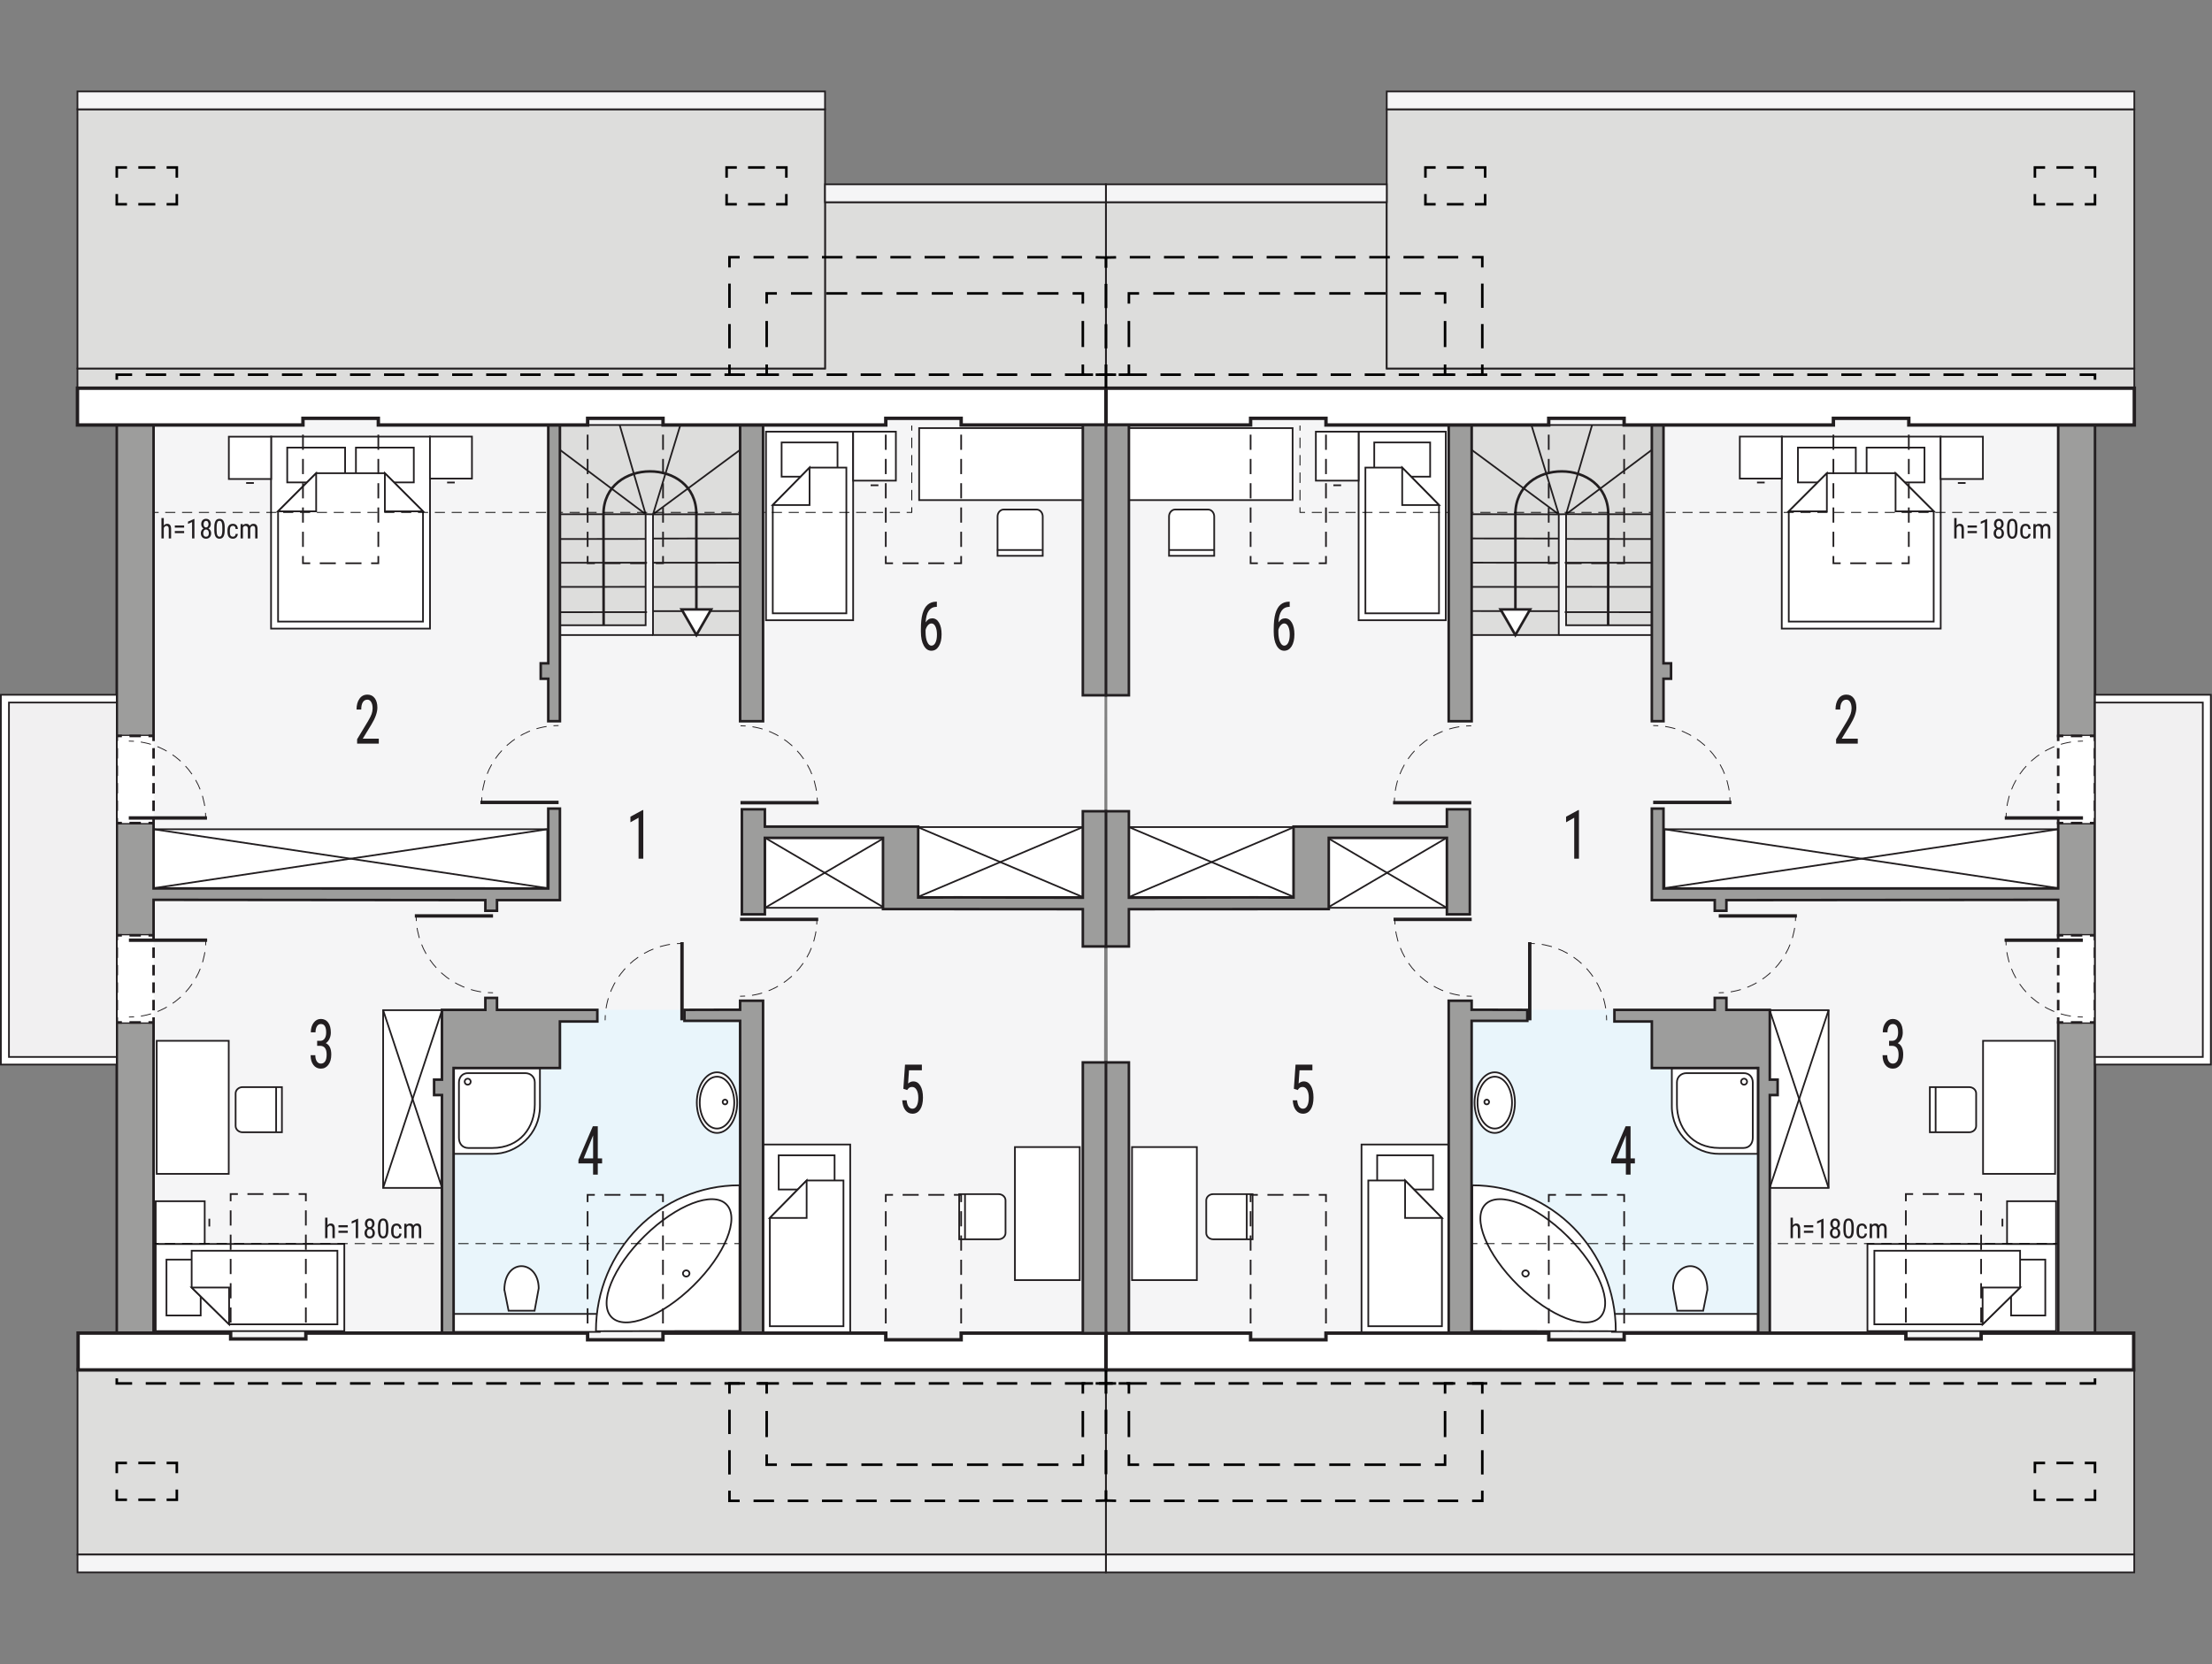 <?xml version="1.0" encoding="UTF-8"?><svg id="a" xmlns="http://www.w3.org/2000/svg" viewBox="0 0 649.75 488.97"><rect x="0" y="0" width="649.75" height="488.97" fill="#808080" stroke="none"/><polygon points="407.34 108.26 407.34 59.4 324.84 59.4 324.84 114.05 626.93 114.05 626.93 108.26 407.34 108.26" fill="#dddddc" fill-rule="evenodd" stroke="#221e20" stroke-miterlimit="22.93" stroke-width=".5"/><polygon points="615.38 406.44 325.48 406.38 325.12 113.91 615.38 114.19 615.38 406.44" fill="#f5f5f6" stroke-width="0"/><rect x="432.28" y="296.65" width="84.07" height="94.65" fill="#e9f5fb" stroke-width="0"/><rect x="473.5" y="386.02" width="42.85" height="5.28" fill="#fff" stroke="#221e20" stroke-miterlimit="22.93" stroke-width=".5"/><path d="M432.46,391.03l42.16.07v-.07c0-23.64-18.88-42.8-42.16-42.8v42.8Z" fill="#fff" fill-rule="evenodd" stroke="#221e20" stroke-miterlimit="22.93" stroke-width=".5"/><path d="M460.33,363.12c9.32,9.15,13.66,19.83,9.71,23.86-3.96,4.03-14.72-.12-24.03-9.27-9.32-9.15-13.66-19.83-9.7-23.86,3.95-4.03,14.71.12,24.03,9.27Z" fill="none" fill-rule="evenodd" stroke="#221e20" stroke-miterlimit="22.93" stroke-width=".5"/><path d="M448.11,375.05c.53,0,.96-.41.96-.92s-.43-.92-.96-.92-.96.41-.96.92.43.92.96.92Z" fill="none" fill-rule="evenodd" stroke="#221e20" stroke-miterlimit="22.93" stroke-width=".5"/><path d="M444.14,323.94c0,4.21-2.27,7.62-5.07,7.62s-5.07-3.41-5.07-7.62,2.27-7.62,5.07-7.62,5.07,3.41,5.07,7.62Z" fill="#fff" fill-rule="evenodd" stroke="#221e20" stroke-miterlimit="22.93" stroke-width=".5"/><path d="M445,323.94c0,4.92-2.66,8.91-5.93,8.91s-5.93-3.99-5.93-8.91,2.66-8.91,5.93-8.91,5.93,3.99,5.93,8.91Z" fill="#fff" fill-rule="evenodd" stroke="#221e20" stroke-miterlimit="22.93" stroke-width=".5"/><path d="M444.14,323.94c0,4.21-2.27,7.62-5.07,7.62s-5.07-3.41-5.07-7.62,2.27-7.62,5.07-7.62,5.07,3.41,5.07,7.62Z" fill="#fff" fill-rule="evenodd" stroke="#221e20" stroke-miterlimit="22.93" stroke-width=".5"/><path d="M437.41,323.76c0,.38-.31.7-.7.7s-.7-.31-.7-.7.31-.7.7-.7.7.31.7.7Z" fill="none" fill-rule="evenodd" stroke="#221e20" stroke-miterlimit="22.93" stroke-width=".5"/><path d="M491.08,313.78h25.28v25.21h-11.25c-7.21.13-14.04-5.75-14.03-13.96v-11.25Z" fill="#fff" fill-rule="evenodd" stroke="#221e20" stroke-miterlimit="22.93" stroke-width=".5"/><path d="M514.86,334.26v-16.28c-.03-1.52-1.01-2.76-2.77-2.7h-16.73c-1.55,0-2.78,1.12-2.78,2.7v6.53c0,6.53,4.2,12.77,12.53,12.76h6.98c1.82,0,2.77-1.37,2.77-3Z" fill="#fff" fill-rule="evenodd" stroke="#221e20" stroke-miterlimit="22.93" stroke-width=".5"/><path d="M512.3,316.9c.49,0,.89.4.89.89s-.4.89-.89.89-.89-.4-.89-.89.4-.89.89-.89Z" fill="none" fill-rule="evenodd" stroke="#221e20" stroke-miterlimit="22.93" stroke-width=".5"/><path d="M501.53,378.88l-1.24,6.2h-7.64l-1.21-6.6c.1-8.4,9.94-9.05,10.09.4Z" fill="#fff" fill-rule="evenodd" stroke="#221e20" stroke-miterlimit="22.93" stroke-width=".5"/><rect x="331.56" y="125.77" width="48.13" height="21.16" fill="#fff" stroke="#221e20" stroke-miterlimit="22.93" stroke-width=".5"/><path d="M354.82,149.69h-9.59c-1.01,0-1.84.92-1.84,2.04v11.56h13.27v-11.56c0-1.12-.83-2.04-1.84-2.04Z" fill="#fff" fill-rule="evenodd" stroke="#221e20" stroke-miterlimit="22.93" stroke-width=".5"/><line x1="356.82" y1="161.59" x2="343.56" y2="161.59" fill="#fff" stroke="#221e20" stroke-miterlimit="22.93" stroke-width=".5"/><rect x="332.52" y="337" width="19.04" height="39.09" fill="#fff" stroke="#221e20" stroke-miterlimit="22.93" stroke-width=".5"/><path d="M354.32,352.66v9.59c0,1.01.92,1.84,2.04,1.84h11.57v-13.26h-11.57c-1.12,0-2.04.83-2.04,1.84Z" fill="#fff" fill-rule="evenodd" stroke="#221e20" stroke-miterlimit="22.93" stroke-width=".5"/><line x1="366.22" y1="350.66" x2="366.22" y2="363.92" fill="#fff" stroke="#221e20" stroke-miterlimit="22.93" stroke-width=".5"/><rect x="582.5" y="305.78" width="21.16" height="39.09" fill="#fff" stroke="#221e20" stroke-miterlimit="22.93" stroke-width=".5"/><path d="M580.47,321.22v9.59c0,1.01-.92,1.84-2.04,1.84h-11.56v-13.26h11.56c1.12,0,2.04.83,2.04,1.84Z" fill="#fff" fill-rule="evenodd" stroke="#221e20" stroke-miterlimit="22.93" stroke-width=".5"/><line x1="568.57" y1="319.21" x2="568.57" y2="332.47" fill="#fff" stroke="#221e20" stroke-miterlimit="22.93" stroke-width=".5"/><rect x="548.54" y="365.47" width="55.4" height="25.6" fill="#fff" stroke="#221e20" stroke-miterlimit="22.93" stroke-width=".5"/><rect x="590.73" y="370.06" width="10.05" height="16.42" fill="#fff" stroke="#221e20" stroke-miterlimit="22.93" stroke-width=".5"/><polygon points="582.37 389.08 593.38 378.27 593.38 367.46 550.57 367.46 550.57 389.08 582.37 389.08" fill="#fff" fill-rule="evenodd" stroke="#221e20" stroke-miterlimit="22.93" stroke-width=".5"/><polygon points="582.37 389.09 582.37 378.27 593.38 378.27 582.37 389.09" fill="#fff" fill-rule="evenodd" stroke="#221e20" stroke-miterlimit="22.93" stroke-width=".5"/><rect x="589.55" y="352.91" width="14.39" height="12.55" fill="#fff" stroke="#221e20" stroke-miterlimit="22.93" stroke-width=".5"/><line x1="588.19" y1="360.33" x2="588.19" y2="358.05" fill="#fff" stroke="#221e20" stroke-miterlimit="22.93" stroke-width=".5"/><rect x="399.93" y="336.25" width="25.6" height="55.4" fill="#fff" stroke="#221e20" stroke-miterlimit="22.93" stroke-width=".5"/><rect x="404.53" y="339.42" width="16.42" height="10.05" fill="#fff" stroke="#221e20" stroke-miterlimit="22.93" stroke-width=".5"/><polygon points="423.55 357.82 412.73 346.82 401.92 346.82 401.92 389.63 423.55 389.63 423.55 357.82" fill="#fff" fill-rule="evenodd" stroke="#221e20" stroke-miterlimit="22.93" stroke-width=".5"/><polygon points="423.55 357.82 412.73 357.82 412.73 346.82 423.55 357.82" fill="#fff" fill-rule="evenodd" stroke="#221e20" stroke-miterlimit="22.93" stroke-width=".5"/><polygon points="570.06 128.27 549.88 128.27 543.55 128.27 523.37 128.27 523.37 184.68 543.55 184.68 549.88 184.68 570.06 184.68 570.06 128.27" fill="#fff" fill-rule="evenodd" stroke="#221e20" stroke-miterlimit="22.93" stroke-width=".5"/><rect x="528.12" y="131.5" width="17" height="10.23" fill="#fff" stroke="#221e20" stroke-miterlimit="22.93" stroke-width=".5"/><rect x="548.3" y="131.5" width="17" height="10.23" fill="#fff" stroke="#221e20" stroke-miterlimit="22.93" stroke-width=".5"/><polygon points="525.43 150.23 536.62 139.03 547.82 139.03 547.82 139.03 556.8 139.03 568 150.23 568 182.62 547.82 182.62 545.61 182.62 525.43 182.62 525.43 150.23" fill="#fff" fill-rule="evenodd" stroke="#221e20" stroke-miterlimit="22.93" stroke-width=".5"/><polygon points="525.42 150.23 536.62 150.23 536.62 139.03 525.42 150.23" fill="#fff" fill-rule="evenodd" stroke="#221e20" stroke-miterlimit="22.93" stroke-width=".5"/><polygon points="568.01 150.23 556.8 150.23 556.8 139.03 568.01 150.23" fill="#fff" fill-rule="evenodd" stroke="#221e20" stroke-miterlimit="22.93" stroke-width=".5"/><rect x="570.03" y="128.29" width="12.43" height="12.44" fill="#fff" stroke="#221e20" stroke-miterlimit="22.93" stroke-width=".5"/><line x1="575.11" y1="141.9" x2="577.37" y2="141.9" fill="#fff" stroke="#221e20" stroke-miterlimit="22.93" stroke-width=".5"/><rect x="511.05" y="128.26" width="12.34" height="12.34" fill="#fff" stroke="#221e20" stroke-miterlimit="22.93" stroke-width=".5"/><line x1="516.1" y1="141.76" x2="518.35" y2="141.76" fill="#fff" stroke="#221e20" stroke-miterlimit="22.93" stroke-width=".5"/><rect x="519.83" y="296.78" width="17.3" height="52.22" fill="#fff" stroke="#221e20" stroke-miterlimit="22.93" stroke-width=".5"/><line x1="519.83" y1="349.01" x2="537.13" y2="296.78" fill="#fff" stroke="#221e20" stroke-miterlimit="22.93" stroke-width=".5"/><line x1="519.83" y1="296.78" x2="537.13" y2="349.01" fill="#fff" stroke="#221e20" stroke-miterlimit="22.93" stroke-width=".5"/><rect x="488.93" y="243.63" width="115.58" height="17.3" fill="#fff" stroke="#221e20" stroke-miterlimit="22.93" stroke-width=".5"/><line x1="488.93" y1="243.63" x2="604.5" y2="260.93" fill="#fff" stroke="#221e20" stroke-miterlimit="22.93" stroke-width=".5"/><line x1="604.5" y1="243.63" x2="488.93" y2="260.93" fill="#fff" stroke="#221e20" stroke-miterlimit="22.93" stroke-width=".5"/><rect x="331.6" y="242.99" width="48.52" height="20.56" fill="#fff" stroke="#221e20" stroke-miterlimit="22.93" stroke-width=".5"/><line x1="331.6" y1="242.99" x2="380.13" y2="263.55" fill="#fff" stroke="#221e20" stroke-miterlimit="22.93" stroke-width=".5"/><line x1="380.13" y1="242.99" x2="331.6" y2="263.55" fill="#fff" stroke="#221e20" stroke-miterlimit="22.93" stroke-width=".5"/><rect x="389.9" y="246.14" width="35.07" height="20.56" fill="#fff" stroke="#221e20" stroke-miterlimit="22.93" stroke-width=".5"/><line x1="389.9" y1="246.14" x2="424.96" y2="266.71" fill="#fff" stroke="#221e20" stroke-miterlimit="22.93" stroke-width=".5"/><line x1="424.96" y1="246.14" x2="389.9" y2="266.71" fill="#fff" stroke="#221e20" stroke-miterlimit="22.93" stroke-width=".5"/><rect x="399.08" y="126.82" width="25.6" height="55.4" fill="#fff" stroke="#221e20" stroke-miterlimit="22.93" stroke-width=".5"/><rect x="403.67" y="129.99" width="16.42" height="10.05" fill="#fff" stroke="#221e20" stroke-miterlimit="22.93" stroke-width=".5"/><polygon points="422.69 148.38 411.88 137.38 401.07 137.38 401.07 180.19 422.69 180.19 422.69 148.38" fill="#fff" fill-rule="evenodd" stroke="#221e20" stroke-miterlimit="22.93" stroke-width=".5"/><polygon points="422.7 148.38 411.88 148.38 411.88 137.38 422.7 148.38" fill="#fff" fill-rule="evenodd" stroke="#221e20" stroke-miterlimit="22.93" stroke-width=".5"/><rect x="386.52" y="126.82" width="12.55" height="14.39" fill="#fff" stroke="#221e20" stroke-miterlimit="22.93" stroke-width=".5"/><line x1="393.94" y1="142.57" x2="391.66" y2="142.57" fill="#fff" stroke="#221e20" stroke-miterlimit="22.93" stroke-width=".5"/><polygon points="626.91 456.72 324.84 456.72 324.84 401.97 626.91 402.17 626.91 456.72" fill="#dddddc" fill-rule="evenodd" stroke="#221e20" stroke-miterlimit="22.93" stroke-width=".5"/><rect x="407.34" y="32.11" width="219.59" height="76.15" fill="#dddddc" stroke="#221e20" stroke-miterlimit="22.93" stroke-width=".5"/><polygon points="432.28 124.86 485.28 124.86 485.28 183.69 460.02 183.69 460.02 151.07 457.87 151.11 457.87 186.57 432.16 186.57 432.28 124.86" fill="#dddddc" fill-rule="evenodd" stroke="#221e20" stroke-miterlimit="22.93" stroke-width=".5"/><line x1="449.35" y1="299.76" x2="449.35" y2="276.8" fill="none" stroke="#221e20" stroke-miterlimit="22.93"/><path d="M471.93,299.75c0-.5-.02-1-.05-1.5" fill="none" stroke="#221e20" stroke-miterlimit="22.93" stroke-width=".25"/><path d="M471.66,296.24c-1.56-9.98-9.67-17.8-19.8-18.92" fill="none" stroke="#221e20" stroke-dasharray="0 0 3.04 2.03" stroke-miterlimit="22.93" stroke-width=".25"/><path d="M450.85,277.23c-.5-.03-1-.05-1.5-.05" fill="none" stroke="#221e20" stroke-miterlimit="22.93" stroke-width=".25"/><line x1="432.17" y1="235.83" x2="409.2" y2="235.83" fill="none" stroke="#221e20" stroke-miterlimit="22.93"/><path d="M432.16,213.24c-.5,0-1,.02-1.5.05" fill="none" stroke="#221e20" stroke-miterlimit="22.93" stroke-width=".25"/><path d="M428.64,213.52c-9.99,1.56-17.8,9.67-18.92,19.8" fill="none" stroke="#221e20" stroke-dasharray="0 0 3.04 2.03" stroke-miterlimit="22.93" stroke-width=".25"/><path d="M409.63,234.33c-.03.5-.05,1-.05,1.5" fill="none" stroke="#221e20" stroke-miterlimit="22.93" stroke-width=".25"/><line x1="432.3" y1="270.11" x2="409.34" y2="270.11" fill="none" stroke="#221e20" stroke-miterlimit="22.93"/><path d="M432.3,292.69c-.5,0-1-.02-1.5-.05" fill="none" stroke="#221e20" stroke-miterlimit="22.93" stroke-width=".25"/><path d="M428.78,292.42c-9.98-1.56-17.8-9.67-18.92-19.8" fill="none" stroke="#221e20" stroke-dasharray="0 0 3.04 2.03" stroke-miterlimit="22.93" stroke-width=".25"/><path d="M409.77,271.61c-.03-.5-.05-1-.05-1.5" fill="none" stroke="#221e20" stroke-miterlimit="22.93" stroke-width=".25"/><line x1="504.86" y1="269.09" x2="527.82" y2="269.09" fill="none" stroke="#221e20" stroke-miterlimit="22.93"/><path d="M504.87,291.67c.5,0,1-.02,1.5-.05" fill="none" stroke="#221e20" stroke-miterlimit="22.93" stroke-width=".25"/><path d="M508.38,291.4c9.98-1.56,17.8-9.67,18.92-19.8" fill="none" stroke="#221e20" stroke-dasharray="0 0 3.04 2.03" stroke-miterlimit="22.93" stroke-width=".25"/><path d="M527.39,270.59c.03-.5.05-1,.05-1.5" fill="none" stroke="#221e20" stroke-miterlimit="22.93" stroke-width=".25"/><line x1="485.6" y1="235.74" x2="508.57" y2="235.74" fill="none" stroke="#221e20" stroke-miterlimit="22.93"/><path d="M485.61,213.16c.5,0,1,.02,1.5.05" fill="none" stroke="#221e20" stroke-miterlimit="22.93" stroke-width=".25"/><path d="M489.13,213.43c9.98,1.56,17.8,9.67,18.92,19.8" fill="none" stroke="#221e20" stroke-dasharray="0 0 3.04 2.03" stroke-miterlimit="22.93" stroke-width=".25"/><path d="M508.13,234.24c.03.5.05,1,.05,1.5" fill="none" stroke="#221e20" stroke-miterlimit="22.93" stroke-width=".25"/><line x1="432.28" y1="172.42" x2="457.87" y2="172.45" fill="none" stroke="#221e20" stroke-miterlimit="22.93" stroke-width=".5"/><line x1="432.32" y1="165.31" x2="457.91" y2="165.33" fill="none" stroke="#221e20" stroke-miterlimit="22.93" stroke-width=".5"/><line x1="432.32" y1="158.19" x2="457.91" y2="158.22" fill="none" stroke="#221e20" stroke-miterlimit="22.93" stroke-width=".5"/><line x1="432.28" y1="151.08" x2="457.87" y2="151.11" fill="none" stroke="#221e20" stroke-miterlimit="22.93" stroke-width=".5"/><line x1="460.02" y1="151.07" x2="485.61" y2="151.09" fill="none" stroke="#221e20" stroke-miterlimit="22.93" stroke-width=".5"/><line x1="460.02" y1="158.33" x2="485.61" y2="158.36" fill="none" stroke="#221e20" stroke-miterlimit="22.93" stroke-width=".5"/><line x1="459.63" y1="165.32" x2="485.21" y2="165.34" fill="none" stroke="#221e20" stroke-miterlimit="22.93" stroke-width=".5"/><line x1="460.02" y1="172.41" x2="485.61" y2="172.43" fill="none" stroke="#221e20" stroke-miterlimit="22.93" stroke-width=".5"/><line x1="459.63" y1="179.84" x2="485.21" y2="179.86" fill="none" stroke="#221e20" stroke-miterlimit="22.93" stroke-width=".5"/><line x1="460.02" y1="151.07" x2="485.21" y2="132.16" fill="none" stroke="#221e20" stroke-miterlimit="22.93" stroke-width=".5"/><line x1="460.02" y1="151.07" x2="467.66" y2="124.86" fill="none" stroke="#221e20" stroke-miterlimit="22.93" stroke-width=".5"/><line x1="457.87" y1="151.11" x2="449.83" y2="124.86" fill="none" stroke="#221e20" stroke-miterlimit="22.93" stroke-width=".5"/><line x1="457.87" y1="151.11" x2="432.28" y2="132.16" fill="none" stroke="#221e20" stroke-miterlimit="22.93" stroke-width=".5"/><line x1="457.87" y1="179.55" x2="432.28" y2="179.52" fill="none" stroke="#221e20" stroke-miterlimit="22.93" stroke-width=".5"/><path d="M472.37,183.8l.05-32.73c-.05-16.73-27.3-16.81-27.29,0v35.5" fill="none" fill-rule="evenodd" stroke="#221e20" stroke-miterlimit="22.93" stroke-width=".75"/><line x1="457.87" y1="186.57" x2="485.21" y2="186.57" fill="none" stroke="#221e20" stroke-miterlimit="22.93" stroke-width=".5"/><line x1="432.46" y1="365.37" x2="433.96" y2="365.37" fill="none" stroke="#000" stroke-miterlimit="22.93" stroke-width=".25"/><line x1="435.99" y1="365.37" x2="602.08" y2="365.37" fill="none" stroke="#000" stroke-dasharray="0 0 3.04 2.03" stroke-miterlimit="22.93" stroke-width=".25"/><line x1="603.09" y1="365.37" x2="604.59" y2="365.37" fill="none" stroke="#000" stroke-miterlimit="22.93" stroke-width=".25"/><line x1="381.85" y1="125.02" x2="381.85" y2="126.52" fill="none" stroke="#000" stroke-miterlimit="22.93" stroke-width=".25"/><line x1="381.85" y1="128.57" x2="381.85" y2="148.01" fill="none" stroke="#000" stroke-dasharray="0 0 3.07 2.05" stroke-miterlimit="22.93" stroke-width=".25"/><polyline points="381.85 149.04 381.85 150.54 383.35 150.54" fill="none" stroke="#000" stroke-miterlimit="22.93" stroke-width=".25"/><line x1="385.33" y1="150.54" x2="602.09" y2="150.54" fill="none" stroke="#000" stroke-dasharray="0 0 2.97 1.98" stroke-miterlimit="22.93" stroke-width=".25"/><line x1="603.08" y1="150.54" x2="604.58" y2="150.54" fill="none" stroke="#000" stroke-miterlimit="22.93" stroke-width=".25"/><polyline points="436.25 57.01 436.25 60.01 433.25 60.01" fill="none" stroke="#000" stroke-miterlimit="22.93" stroke-width=".75"/><line x1="429.95" y1="60.01" x2="423.35" y2="60.01" fill="none" stroke="#000" stroke-dasharray="0 0 4.95 3.3" stroke-miterlimit="22.93" stroke-width=".75"/><polyline points="421.7 60.01 418.7 60.01 418.7 57.01" fill="none" stroke="#000" stroke-miterlimit="22.93" stroke-width=".75"/><polyline points="418.7 52.2 418.7 49.2 421.7 49.2" fill="none" stroke="#000" stroke-miterlimit="22.93" stroke-width=".75"/><line x1="425" y1="49.2" x2="431.6" y2="49.2" fill="none" stroke="#000" stroke-dasharray="0 0 4.95 3.3" stroke-miterlimit="22.93" stroke-width=".75"/><polyline points="433.25 49.2 436.25 49.2 436.25 52.2" fill="none" stroke="#000" stroke-miterlimit="22.93" stroke-width=".75"/><polyline points="615.38 57.01 615.38 60.01 612.38 60.01" fill="none" stroke="#000" stroke-miterlimit="22.93" stroke-width=".75"/><line x1="609.05" y1="60.01" x2="602.4" y2="60.01" fill="none" stroke="#000" stroke-dasharray="0 0 4.99 3.33" stroke-miterlimit="22.93" stroke-width=".75"/><polyline points="600.73 60.01 597.73 60.01 597.73 57.01" fill="none" stroke="#000" stroke-miterlimit="22.93" stroke-width=".75"/><polyline points="597.73 52.2 597.73 49.2 600.73 49.2" fill="none" stroke="#000" stroke-miterlimit="22.93" stroke-width=".75"/><line x1="604.06" y1="49.2" x2="610.72" y2="49.2" fill="none" stroke="#000" stroke-dasharray="0 0 4.99 3.33" stroke-miterlimit="22.93" stroke-width=".75"/><polyline points="612.38 49.2 615.38 49.2 615.38 52.2" fill="none" stroke="#000" stroke-miterlimit="22.93" stroke-width=".75"/><polyline points="615.38 437.62 615.38 440.62 612.38 440.62" fill="none" stroke="#000" stroke-miterlimit="22.93" stroke-width=".75"/><line x1="609.05" y1="440.62" x2="602.4" y2="440.62" fill="none" stroke="#000" stroke-dasharray="0 0 4.99 3.33" stroke-miterlimit="22.93" stroke-width=".75"/><polyline points="600.73 440.62 597.73 440.62 597.73 437.62" fill="none" stroke="#000" stroke-miterlimit="22.93" stroke-width=".75"/><polyline points="597.73 432.81 597.73 429.81 600.73 429.81" fill="none" stroke="#000" stroke-miterlimit="22.93" stroke-width=".75"/><line x1="604.06" y1="429.81" x2="610.72" y2="429.81" fill="none" stroke="#000" stroke-dasharray="0 0 4.99 3.33" stroke-miterlimit="22.93" stroke-width=".75"/><polyline points="612.38 429.81 615.38 429.81 615.38 432.81" fill="none" stroke="#000" stroke-miterlimit="22.93" stroke-width=".75"/><path d="M526.64,359.96c.26-.34.6-.51,1.01-.51.75,0,1.13.5,1.14,1.5v2.81h-.69v-2.78c0-.33-.06-.57-.17-.71-.11-.14-.28-.21-.5-.21-.17,0-.33.06-.46.17-.14.11-.25.26-.33.45v3.07h-.69v-6h.69v2.21Z" fill="#221e20" stroke-width="0"/><path d="M532.62,360.58h-2.74v-.63h2.74v.63ZM532.62,362.2h-2.74v-.62h2.74v.62Z" fill="#221e20" stroke-width="0"/><path d="M535.65,363.76h-.7v-4.82l-1.2.54v-.66l1.78-.78h.11v5.71Z" fill="#221e20" stroke-width="0"/><path d="M540.46,359.55c0,.28-.06.54-.19.76-.13.22-.3.39-.51.52.25.13.45.32.59.56.14.24.21.52.21.83,0,.49-.14.88-.42,1.17s-.65.44-1.1.44-.83-.15-1.1-.44-.42-.68-.42-1.17c0-.31.07-.59.21-.84s.33-.43.58-.56c-.21-.12-.38-.3-.5-.52-.12-.22-.18-.47-.18-.76,0-.48.13-.86.39-1.14s.6-.42,1.03-.42.76.14,1.02.42c.26.28.39.66.39,1.14ZM539.88,362.21c0-.33-.08-.59-.23-.78-.15-.2-.36-.29-.61-.29s-.46.1-.6.3c-.15.2-.22.46-.22.78s.07.58.22.77c.14.18.35.27.62.27s.47-.09.61-.27c.14-.18.21-.44.21-.77ZM539.78,359.57c0-.29-.07-.53-.2-.71-.14-.18-.31-.27-.52-.27-.22,0-.4.09-.53.27s-.2.42-.2.71.07.53.2.71c.13.17.31.26.52.26s.4-.09.53-.27c.13-.18.2-.41.2-.7Z" fill="#221e20" stroke-width="0"/><path d="M544.53,361.33c0,.84-.12,1.46-.37,1.88-.25.42-.63.62-1.15.62s-.89-.2-1.14-.6-.38-1-.39-1.8v-.98c0-.83.12-1.45.37-1.86.25-.41.63-.61,1.15-.61s.89.19,1.14.58c.25.39.38.97.39,1.76v1ZM543.83,360.34c0-.6-.07-1.04-.2-1.33s-.34-.43-.64-.43-.49.14-.62.42c-.13.28-.2.7-.21,1.27v1.17c0,.6.07,1.05.21,1.35s.35.45.63.45.49-.14.62-.43c.13-.28.2-.72.21-1.3v-1.18Z" fill="#221e20" stroke-width="0"/><path d="M546.96,363.25c.23,0,.41-.07.55-.21.14-.14.21-.34.23-.61h.65c-.02.41-.16.74-.43,1.01-.27.27-.6.4-1,.4-.52,0-.92-.17-1.2-.49-.27-.33-.41-.82-.41-1.47v-.46c0-.64.14-1.12.41-1.46s.67-.5,1.2-.5c.43,0,.78.14,1.03.41s.39.65.4,1.12h-.65c-.02-.31-.09-.55-.22-.7s-.32-.23-.56-.23c-.31,0-.54.1-.68.3-.15.2-.23.53-.23.99v.54c0,.5.07.85.22,1.05.15.21.38.31.7.31Z" fill="#221e20" stroke-width="0"/><path d="M549.84,359.53l.02.39c.26-.31.6-.47,1.02-.47.47,0,.8.2.99.61.27-.41.64-.61,1.11-.61.78,0,1.18.49,1.2,1.46v2.85h-.69v-2.78c0-.31-.05-.54-.16-.69-.11-.15-.29-.22-.55-.22-.21,0-.38.08-.51.24-.13.16-.21.37-.23.62v2.83h-.7v-2.81c0-.59-.25-.88-.71-.88-.35,0-.59.17-.74.52v3.17h-.69v-4.23h.65Z" fill="#221e20" stroke-width="0"/><path d="M574.72,154.4c.26-.34.6-.51,1.01-.51.75,0,1.13.5,1.14,1.5v2.81h-.69v-2.78c0-.33-.06-.57-.17-.71s-.28-.21-.5-.21c-.17,0-.33.06-.46.17s-.25.26-.33.45v3.07h-.69v-6h.69v2.21Z" fill="#221e20" stroke-width="0"/><path d="M580.69,155.01h-2.74v-.63h2.74v.63ZM580.69,156.63h-2.74v-.62h2.74v.62Z" fill="#221e20" stroke-width="0"/><path d="M583.72,158.19h-.7v-4.82l-1.2.54v-.66l1.78-.78h.11v5.71Z" fill="#221e20" stroke-width="0"/><path d="M588.54,153.99c0,.28-.06.54-.19.76s-.3.39-.51.52c.25.13.45.32.59.56s.21.52.21.83c0,.49-.14.88-.42,1.17s-.65.44-1.1.44-.83-.15-1.1-.44-.42-.68-.42-1.17c0-.31.07-.59.21-.84s.33-.43.58-.56c-.21-.12-.38-.3-.5-.52s-.18-.47-.18-.76c0-.48.13-.86.39-1.14s.6-.42,1.03-.42.76.14,1.02.42.39.66.39,1.14ZM587.96,156.64c0-.33-.08-.59-.23-.78s-.36-.29-.61-.29-.46.1-.6.3-.22.46-.22.78.07.58.22.77.35.27.62.27.47-.09.61-.27.21-.44.21-.77ZM587.85,154c0-.29-.07-.52-.2-.71s-.31-.27-.52-.27c-.22,0-.4.09-.53.27s-.2.42-.2.71.07.53.2.71.31.26.52.26.4-.09.53-.27.2-.41.2-.7Z" fill="#221e20" stroke-width="0"/><path d="M592.6,155.77c0,.84-.12,1.47-.37,1.88s-.63.62-1.15.62-.89-.2-1.14-.6-.38-1-.39-1.8v-.98c0-.83.12-1.45.37-1.86s.63-.61,1.15-.61.89.19,1.14.58.38.98.39,1.76v1ZM591.91,154.78c0-.6-.07-1.04-.2-1.33s-.34-.43-.64-.43-.49.14-.62.42-.2.7-.21,1.27v1.17c0,.6.07,1.05.21,1.35s.35.45.63.45.49-.14.62-.43.2-.72.21-1.3v-1.18Z" fill="#221e20" stroke-width="0"/><path d="M595.04,157.68c.23,0,.41-.07.55-.21s.21-.34.23-.61h.65c-.02.41-.16.74-.43,1.01s-.6.4-1,.4c-.52,0-.92-.16-1.2-.49s-.41-.82-.41-1.47v-.46c0-.64.14-1.12.41-1.46s.67-.5,1.2-.5c.43,0,.78.14,1.03.41s.39.65.4,1.12h-.65c-.02-.31-.09-.55-.22-.7s-.32-.23-.56-.23c-.31,0-.54.1-.68.3s-.23.53-.23.99v.54c0,.5.07.85.22,1.05s.38.31.7.31Z" fill="#221e20" stroke-width="0"/><path d="M597.92,153.97l.02.39c.26-.31.6-.47,1.02-.47.47,0,.8.2.99.61.27-.41.64-.61,1.11-.61.78,0,1.18.49,1.2,1.46v2.85h-.69v-2.78c0-.31-.05-.54-.16-.69s-.29-.22-.55-.22c-.21,0-.38.08-.51.24s-.21.37-.23.62v2.83h-.7v-2.81c0-.59-.25-.88-.71-.88-.35,0-.59.17-.74.52v3.17h-.69v-4.23h.65Z" fill="#221e20" stroke-width="0"/><polygon points="503.69 296.69 503.69 293.18 507.11 293.18 507.11 296.69 519.86 296.69 519.86 317.19 522.16 317.19 522.16 321.72 519.86 321.72 519.86 391.66 516.44 391.66 516.44 313.77 485.21 313.78 485.21 300.1 474.22 300.11 474.22 296.69 503.69 296.69" fill="#9d9d9c" stroke="#221e20" stroke-miterlimit="10" stroke-width=".75"/><rect x="604.57" y="300.38" width="10.81" height="91.28" fill="#9d9d9c" stroke="#221e20" stroke-miterlimit="10" stroke-width=".75"/><polygon points="604.57 241.81 615.38 241.81 615.38 274.79 604.57 274.79 604.57 264.36 507.11 264.45 507.11 267.59 503.69 267.59 503.69 264.45 485.21 264.45 485.21 237.56 488.63 237.56 488.63 261.03 604.57 261.02 604.57 241.81" fill="#9d9d9c" stroke="#221e20" stroke-miterlimit="10" stroke-width=".75"/><rect x="604.57" y="124.86" width="10.81" height="91.37" fill="#9d9d9c" stroke="#221e20" stroke-miterlimit="10" stroke-width=".75"/><polygon points="488.63 124.86 488.63 194.88 490.85 194.88 490.85 199.41 488.63 199.41 488.63 211.88 485.21 211.88 485.21 124.86 488.63 124.86" fill="#9d9d9c" stroke="#221e20" stroke-miterlimit="10" stroke-width=".75"/><rect x="425.54" y="124.86" width="6.74" height="87.03" fill="#9d9d9c" stroke="#221e20" stroke-miterlimit="10" stroke-width=".75"/><polygon points="425.54 391.65 425.54 294.01 432.28 294.01 432.28 296.65 448.63 296.69 448.63 299.92 432.28 299.92 432.23 391.65 425.54 391.65" fill="#9d9d9c" stroke="#221e20" stroke-miterlimit="10" stroke-width=".75"/><polygon points="410.38 263.63 390.21 263.63 390.21 246.06 410.33 246.06 410.38 263.63" fill="none" stroke-width="0"/><path d="M380.06,319.87l.49-7.09h4.95v1.67h-3.78l-.27,3.88c.47-.41.97-.62,1.52-.62.89,0,1.58.43,2.09,1.29s.76,2.01.76,3.47-.28,2.63-.82,3.47c-.55.84-1.3,1.26-2.26,1.26-.85,0-1.55-.35-2.09-1.04s-.84-1.66-.92-2.89h1.3c.08.81.26,1.43.56,1.84s.68.62,1.15.62c.54,0,.96-.29,1.26-.87s.45-1.37.45-2.36c0-.93-.16-1.69-.49-2.28s-.76-.88-1.32-.88c-.46,0-.83.15-1.1.45l-.37.46-1.1-.37Z" fill="#221e20" stroke-width="0"/><path d="M463.8,252.28h-1.39v-12.04l-2.39,1.34v-1.64l3.56-1.94h.22v14.29Z" fill="#221e20" stroke-width="0"/><path d="M478.96,340.33h1.27v1.47h-1.27v3.3h-1.38v-3.3h-4.3v-1.06l4.23-9.85h1.45v9.44ZM474.81,340.33h2.77v-6.76l-2.77,6.76Z" fill="#221e20" stroke-width="0"/><path d="M545.69,218.48h-6.36v-1.3l3.24-5.37c.49-.83.83-1.51,1.02-2.04.19-.53.29-1.09.29-1.68,0-.75-.14-1.37-.42-1.84-.28-.47-.65-.7-1.11-.7-.58,0-1.02.25-1.34.75-.32.5-.47,1.22-.47,2.15h-1.38c0-1.31.29-2.37.86-3.17.57-.81,1.35-1.21,2.34-1.21.91,0,1.62.35,2.14,1.04s.78,1.62.78,2.77c0,1.41-.59,3.07-1.76,4.99l-2.53,4.14h4.71v1.47Z" fill="#221e20" stroke-width="0"/><path d="M554.9,305.79h.88c.57,0,1-.22,1.31-.65.31-.44.46-1.03.46-1.79,0-1.67-.52-2.5-1.55-2.5-.5,0-.88.22-1.16.67-.28.45-.42,1.04-.42,1.77h-1.38c0-1.14.28-2.08.83-2.82.55-.74,1.26-1.11,2.13-1.11s1.61.35,2.13,1.05c.53.7.79,1.69.79,2.97,0,.66-.14,1.27-.41,1.84-.27.57-.63.99-1.07,1.25,1.07.5,1.61,1.6,1.61,3.33,0,1.27-.28,2.28-.85,3.03-.57.75-1.3,1.13-2.21,1.13s-1.63-.36-2.18-1.07-.83-1.67-.83-2.88h1.38c0,.76.15,1.36.44,1.8s.69.67,1.2.67.93-.22,1.23-.65.46-1.1.46-1.99c0-1.73-.65-2.59-1.96-2.59h-.83v-1.47Z" fill="#221e20" stroke-width="0"/><path d="M378.83,176.76v1.53h-.23c-.92.03-1.64.42-2.16,1.17-.52.75-.82,1.88-.9,3.39.5-.79,1.15-1.19,1.94-1.19.84,0,1.5.43,2,1.29.49.86.74,1.99.74,3.39,0,1.49-.27,2.67-.82,3.54s-1.27,1.3-2.19,1.3-1.66-.51-2.23-1.53-.84-2.38-.84-4.07v-.69c0-1.95.17-3.51.51-4.67.34-1.16.84-2.02,1.5-2.58.66-.56,1.48-.85,2.46-.87h.23ZM377.24,183.16c-.38,0-.72.18-1.04.54-.32.36-.55.81-.69,1.37v.71c0,1.15.16,2.09.49,2.82.33.73.73,1.09,1.2,1.09.52,0,.92-.3,1.21-.89s.44-1.38.44-2.36-.15-1.75-.44-2.36c-.29-.61-.68-.91-1.17-.91Z" fill="#221e20" stroke-width="0"/><rect x="604.57" y="216.22" width="10.81" height="25.59" fill="#fff" stroke-width="0"/><polyline points="604.57 217.72 604.57 216.22 606.07 216.22" fill="none" stroke="#221e20" stroke-miterlimit="22.93" stroke-width=".75"/><line x1="608.3" y1="216.22" x2="612.76" y2="216.22" fill="none" stroke="#221e20" stroke-dasharray="0 0 3.35 2.23" stroke-miterlimit="22.93" stroke-width=".75"/><polyline points="613.88 216.22 615.38 216.22 615.38 217.72" fill="none" stroke="#221e20" stroke-miterlimit="22.93" stroke-width=".75"/><line x1="615.38" y1="219.78" x2="615.38" y2="239.28" fill="none" stroke="#221e20" stroke-dasharray="0 0 3.08 2.05" stroke-miterlimit="22.93" stroke-width=".75"/><polyline points="615.38 240.31 615.38 241.81 613.88 241.81" fill="none" stroke="#221e20" stroke-miterlimit="22.93" stroke-width=".75"/><line x1="611.65" y1="241.81" x2="607.19" y2="241.81" fill="none" stroke="#221e20" stroke-dasharray="0 0 3.35 2.23" stroke-miterlimit="22.93" stroke-width=".75"/><polyline points="606.07 241.81 604.57 241.81 604.57 240.31" fill="none" stroke="#221e20" stroke-miterlimit="22.93" stroke-width=".75"/><line x1="604.57" y1="238.26" x2="604.57" y2="218.75" fill="none" stroke="#221e20" stroke-dasharray="0 0 3.08 2.05" stroke-miterlimit="22.93" stroke-width=".75"/><rect x="604.57" y="274.79" width="10.81" height="25.59" fill="#fff" stroke-width="0"/><polyline points="604.57 276.29 604.57 274.79 606.07 274.79" fill="none" stroke="#221e20" stroke-miterlimit="22.93" stroke-width=".75"/><line x1="608.3" y1="274.79" x2="612.76" y2="274.79" fill="none" stroke="#221e20" stroke-dasharray="0 0 3.35 2.23" stroke-miterlimit="22.93" stroke-width=".75"/><polyline points="613.88 274.79 615.38 274.79 615.38 276.29" fill="none" stroke="#221e20" stroke-miterlimit="22.93" stroke-width=".75"/><line x1="615.38" y1="278.35" x2="615.38" y2="297.85" fill="none" stroke="#221e20" stroke-dasharray="0 0 3.08 2.05" stroke-miterlimit="22.93" stroke-width=".75"/><polyline points="615.38 298.88 615.38 300.38 613.88 300.38" fill="none" stroke="#221e20" stroke-miterlimit="22.93" stroke-width=".75"/><line x1="611.65" y1="300.38" x2="607.19" y2="300.38" fill="none" stroke="#221e20" stroke-dasharray="0 0 3.35 2.23" stroke-miterlimit="22.93" stroke-width=".75"/><polyline points="606.07 300.38 604.57 300.38 604.57 298.88" fill="none" stroke="#221e20" stroke-miterlimit="22.93" stroke-width=".75"/><line x1="604.57" y1="296.83" x2="604.57" y2="277.32" fill="none" stroke="#221e20" stroke-dasharray="0 0 3.08 2.05" stroke-miterlimit="22.93" stroke-width=".75"/><polyline points="589.27 240.31 588.88 240.31 611.85 240.31" fill="none" fill-rule="evenodd" stroke="#221e20" stroke-miterlimit="22.93"/><path d="M611.84,217.73c-.5,0-1,.02-1.5.05" fill="none" stroke="#221e20" stroke-miterlimit="22.93" stroke-width=".25"/><path d="M608.32,218c-9.98,1.56-17.8,9.67-18.92,19.8" fill="none" stroke="#221e20" stroke-dasharray="0 0 3.04 2.03" stroke-miterlimit="22.93" stroke-width=".25"/><path d="M589.31,238.81c-.03.5-.05,1-.05,1.5" fill="none" stroke="#221e20" stroke-miterlimit="22.93" stroke-width=".25"/><line x1="588.84" y1="276.22" x2="611.81" y2="276.22" fill="none" stroke="#221e20" stroke-miterlimit="22.93"/><path d="M611.8,298.8c-.5,0-1-.02-1.5-.05" fill="none" stroke="#221e20" stroke-miterlimit="22.93" stroke-width=".25"/><path d="M608.28,298.53c-9.98-1.56-17.8-9.67-18.92-19.8" fill="none" stroke="#221e20" stroke-dasharray="0 0 3.04 2.03" stroke-miterlimit="22.93" stroke-width=".25"/><path d="M589.27,277.72c-.03-.5-.05-1-.05-1.5h-.38" fill="none" stroke="#221e20" stroke-miterlimit="22.93" stroke-width=".25"/><polyline points="581.93 391.25 581.93 393.37 579.8 393.37" fill="none" stroke="#221e20" stroke-miterlimit="22.93" stroke-width=".5"/><line x1="576.99" y1="393.37" x2="563.37" y2="393.37" fill="none" stroke="#221e20" stroke-dasharray="0 0 4.7 2.82" stroke-miterlimit="22.93" stroke-width=".5"/><polyline points="561.96 393.37 559.83 393.37 559.83 391.25" fill="none" stroke="#221e20" stroke-miterlimit="22.93" stroke-width=".5"/><line x1="559.83" y1="388.57" x2="559.83" y2="354.26" fill="none" stroke="#221e20" stroke-dasharray="0 0 4.46 2.67" stroke-miterlimit="22.93" stroke-width=".5"/><polyline points="559.83 352.92 559.83 350.8 561.96 350.8" fill="none" stroke="#221e20" stroke-miterlimit="22.93" stroke-width=".5"/><line x1="564.78" y1="350.8" x2="578.39" y2="350.8" fill="none" stroke="#221e20" stroke-dasharray="0 0 4.7 2.82" stroke-miterlimit="22.93" stroke-width=".5"/><polyline points="579.8 350.8 581.93 350.8 581.93 352.92" fill="none" stroke="#221e20" stroke-miterlimit="22.93" stroke-width=".5"/><line x1="581.93" y1="355.6" x2="581.93" y2="389.91" fill="none" stroke="#221e20" stroke-dasharray="0 0 4.46 2.67" stroke-miterlimit="22.93" stroke-width=".5"/><polyline points="477.08 353.17 477.08 351.04 474.96 351.04" fill="none" stroke="#221e20" stroke-miterlimit="22.93" stroke-width=".5"/><line x1="472.13" y1="351.04" x2="458.48" y2="351.04" fill="none" stroke="#221e20" stroke-dasharray="0 0 4.71 2.83" stroke-miterlimit="22.93" stroke-width=".5"/><polyline points="457.06 351.04 454.94 351.04 454.94 353.17" fill="none" stroke="#221e20" stroke-miterlimit="22.93" stroke-width=".5"/><line x1="454.94" y1="355.84" x2="454.94" y2="390.15" fill="none" stroke="#221e20" stroke-dasharray="0 0 4.46 2.67" stroke-miterlimit="22.93" stroke-width=".5"/><polyline points="454.94 391.49 454.94 393.62 457.06 393.62" fill="none" stroke="#221e20" stroke-miterlimit="22.93" stroke-width=".5"/><line x1="459.89" y1="393.62" x2="473.54" y2="393.62" fill="none" stroke="#221e20" stroke-dasharray="0 0 4.71 2.83" stroke-miterlimit="22.93" stroke-width=".5"/><polyline points="474.96 393.62 477.08 393.62 477.08 391.49" fill="none" stroke="#221e20" stroke-miterlimit="22.93" stroke-width=".5"/><line x1="477.08" y1="388.82" x2="477.08" y2="354.5" fill="none" stroke="#221e20" stroke-dasharray="0 0 4.46 2.67" stroke-miterlimit="22.93" stroke-width=".5"/><polyline points="389.49 353.17 389.49 351.04 387.37 351.04" fill="none" stroke="#221e20" stroke-miterlimit="22.93" stroke-width=".5"/><line x1="384.54" y1="351.04" x2="370.89" y2="351.04" fill="none" stroke="#221e20" stroke-dasharray="0 0 4.71 2.83" stroke-miterlimit="22.93" stroke-width=".5"/><polyline points="369.47 351.04 367.35 351.04 367.35 353.17" fill="none" stroke="#221e20" stroke-miterlimit="22.93" stroke-width=".5"/><line x1="367.35" y1="355.84" x2="367.35" y2="390.15" fill="none" stroke="#221e20" stroke-dasharray="0 0 4.46 2.67" stroke-miterlimit="22.93" stroke-width=".5"/><polyline points="367.35 391.49 367.35 393.62 369.47 393.62" fill="none" stroke="#221e20" stroke-miterlimit="22.93" stroke-width=".5"/><line x1="372.3" y1="393.62" x2="385.95" y2="393.62" fill="none" stroke="#221e20" stroke-dasharray="0 0 4.71 2.83" stroke-miterlimit="22.93" stroke-width=".5"/><polyline points="387.37 393.62 389.49 393.62 389.49 391.49" fill="none" stroke="#221e20" stroke-miterlimit="22.93" stroke-width=".5"/><line x1="389.49" y1="388.82" x2="389.49" y2="354.5" fill="none" stroke="#221e20" stroke-dasharray="0 0 4.46 2.67" stroke-miterlimit="22.93" stroke-width=".5"/><polygon points="581.93 391.66 581.93 393.37 559.83 393.37 559.83 391.66 477.08 391.66 477.08 393.62 454.94 393.62 454.94 391.66 389.49 391.66 389.49 393.62 367.35 393.62 367.35 391.66 324.84 391.66 324.84 402.47 626.74 402.47 626.74 391.66 581.93 391.66" fill="#fff" fill-rule="evenodd" stroke="#221e20" stroke-miterlimit="22.93"/><polyline points="389.49 125.03 389.49 122.9 387.37 122.9" fill="none" stroke="#221e20" stroke-miterlimit="22.93" stroke-width=".5"/><line x1="384.54" y1="122.9" x2="370.89" y2="122.9" fill="none" stroke="#221e20" stroke-dasharray="0 0 4.71 2.83" stroke-miterlimit="22.93" stroke-width=".5"/><polyline points="369.47 122.9 367.35 122.9 367.35 125.03" fill="none" stroke="#221e20" stroke-miterlimit="22.93" stroke-width=".5"/><line x1="367.35" y1="127.7" x2="367.35" y2="162.02" fill="none" stroke="#221e20" stroke-dasharray="0 0 4.46 2.67" stroke-miterlimit="22.93" stroke-width=".5"/><polyline points="367.35 163.35 367.35 165.48 369.47 165.48" fill="none" stroke="#221e20" stroke-miterlimit="22.93" stroke-width=".5"/><line x1="372.3" y1="165.48" x2="385.95" y2="165.48" fill="none" stroke="#221e20" stroke-dasharray="0 0 4.71 2.83" stroke-miterlimit="22.93" stroke-width=".5"/><polyline points="387.37 165.48 389.49 165.48 389.49 163.35" fill="none" stroke="#221e20" stroke-miterlimit="22.93" stroke-width=".5"/><line x1="389.49" y1="160.68" x2="389.49" y2="126.37" fill="none" stroke="#221e20" stroke-dasharray="0 0 4.46 2.67" stroke-miterlimit="22.93" stroke-width=".5"/><polyline points="560.69 125.03 560.69 122.9 558.56 122.9" fill="none" stroke="#221e20" stroke-miterlimit="22.93" stroke-width=".5"/><line x1="555.74" y1="122.9" x2="542.08" y2="122.9" fill="none" stroke="#221e20" stroke-dasharray="0 0 4.71 2.83" stroke-miterlimit="22.93" stroke-width=".5"/><polyline points="540.67 122.9 538.54 122.9 538.54 125.03" fill="none" stroke="#221e20" stroke-miterlimit="22.93" stroke-width=".5"/><line x1="538.54" y1="127.7" x2="538.54" y2="162.02" fill="none" stroke="#221e20" stroke-dasharray="0 0 4.46 2.67" stroke-miterlimit="22.93" stroke-width=".5"/><polyline points="538.54 163.35 538.54 165.48 540.67 165.48" fill="none" stroke="#221e20" stroke-miterlimit="22.93" stroke-width=".5"/><line x1="543.49" y1="165.48" x2="557.15" y2="165.48" fill="none" stroke="#221e20" stroke-dasharray="0 0 4.71 2.83" stroke-miterlimit="22.93" stroke-width=".5"/><polyline points="558.56 165.48 560.69 165.48 560.69 163.35" fill="none" stroke="#221e20" stroke-miterlimit="22.93" stroke-width=".5"/><line x1="560.69" y1="160.68" x2="560.69" y2="126.37" fill="none" stroke="#221e20" stroke-dasharray="0 0 4.46 2.67" stroke-miterlimit="22.93" stroke-width=".5"/><polyline points="477.07 125.03 477.07 122.9 474.94 122.9" fill="none" stroke="#221e20" stroke-miterlimit="22.93" stroke-width=".5"/><line x1="472.11" y1="122.9" x2="458.46" y2="122.9" fill="none" stroke="#221e20" stroke-dasharray="0 0 4.71 2.83" stroke-miterlimit="22.93" stroke-width=".5"/><polyline points="457.05 122.9 454.92 122.9 454.92 125.03" fill="none" stroke="#221e20" stroke-miterlimit="22.93" stroke-width=".5"/><line x1="454.92" y1="127.7" x2="454.92" y2="162.02" fill="none" stroke="#221e20" stroke-dasharray="0 0 4.46 2.67" stroke-miterlimit="22.93" stroke-width=".5"/><polyline points="454.92 163.35 454.92 165.48 457.05 165.48" fill="none" stroke="#221e20" stroke-miterlimit="22.93" stroke-width=".5"/><line x1="459.87" y1="165.48" x2="473.53" y2="165.48" fill="none" stroke="#221e20" stroke-dasharray="0 0 4.71 2.83" stroke-miterlimit="22.93" stroke-width=".5"/><polyline points="474.94 165.48 477.07 165.48 477.07 163.35" fill="none" stroke="#221e20" stroke-miterlimit="22.93" stroke-width=".5"/><line x1="477.07" y1="160.68" x2="477.07" y2="126.37" fill="none" stroke="#221e20" stroke-dasharray="0 0 4.46 2.67" stroke-miterlimit="22.93" stroke-width=".5"/><polygon points="324.84 114.05 324.84 124.86 367.35 124.86 367.35 122.9 389.49 122.9 389.49 124.86 454.92 124.86 454.92 122.9 477.07 122.9 477.07 124.86 538.54 124.86 538.54 122.9 560.69 122.9 560.69 124.86 626.93 124.86 626.93 114.05 324.84 114.05" fill="#fff" fill-rule="evenodd" stroke="#221e20" stroke-miterlimit="22.93"/><rect x="324.84" y="124.86" width="6.76" height="79.41" fill="#9d9d9c" stroke="#221e20" stroke-miterlimit="10" stroke-width=".75"/><polyline points="427.47 406.44 424.47 406.44 424.47 409.44" fill="none" stroke="#000" stroke-miterlimit="22.93" stroke-width=".75"/><line x1="424.47" y1="414.55" x2="424.47" y2="424.76" fill="none" stroke="#000" stroke-dasharray="0 0 7.66 5.11" stroke-miterlimit="22.93" stroke-width=".75"/><polyline points="424.47 427.32 424.47 430.32 421.47 430.32" fill="none" stroke="#000" stroke-miterlimit="22.93" stroke-width=".75"/><line x1="417.34" y1="430.32" x2="336.67" y2="430.32" fill="none" stroke="#000" stroke-dasharray="0 0 6.2 4.14" stroke-miterlimit="22.93" stroke-width=".75"/><polyline points="334.6 430.32 331.6 430.32 331.6 427.32" fill="none" stroke="#000" stroke-miterlimit="22.93" stroke-width=".75"/><line x1="331.6" y1="422.21" x2="331.6" y2="411.99" fill="none" stroke="#000" stroke-dasharray="0 0 7.66 5.11" stroke-miterlimit="22.93" stroke-width=".75"/><polyline points="331.6 409.44 331.6 406.44 328.6 406.44" fill="none" stroke="#000" stroke-miterlimit="22.93" stroke-width=".75"/><polyline points="327.84 406.44 324.84 406.44 324.84 409.44" fill="none" stroke="#000" stroke-miterlimit="22.93" stroke-width=".75"/><line x1="324.84" y1="414.17" x2="324.84" y2="435.48" fill="none" stroke="#000" stroke-dasharray="0 0 7.1 4.74" stroke-miterlimit="22.93" stroke-width=".75"/><polyline points="324.84 437.85 324.84 440.85 327.84 440.92" fill="none" stroke="#000" stroke-miterlimit="22.93" stroke-width=".75"/><line x1="331.86" y1="440.94" x2="430.4" y2="440.94" fill="none" stroke="#000" stroke-dasharray="0 0 6.03 4.02" stroke-miterlimit="22.93" stroke-width=".75"/><polyline points="432.41 440.94 435.41 440.94 435.41 437.94" fill="none" stroke="#000" stroke-miterlimit="22.93" stroke-width=".75"/><line x1="435.41" y1="433.19" x2="435.41" y2="411.81" fill="none" stroke="#000" stroke-dasharray="0 0 7.13 4.75" stroke-miterlimit="22.93" stroke-width=".75"/><polyline points="435.41 409.44 435.41 406.44 432.41 406.44" fill="none" stroke="#000" stroke-miterlimit="22.93" stroke-width=".75"/><polyline points="427.47 110.08 424.47 110.08 424.47 107.08" fill="none" stroke="#000" stroke-miterlimit="22.93" stroke-width=".75"/><line x1="424.47" y1="101.97" x2="424.47" y2="91.75" fill="none" stroke="#000" stroke-dasharray="0 0 7.66 5.11" stroke-miterlimit="22.93" stroke-width=".75"/><polyline points="424.47 89.2 424.47 86.2 421.47 86.2" fill="none" stroke="#000" stroke-miterlimit="22.93" stroke-width=".75"/><line x1="417.34" y1="86.2" x2="336.67" y2="86.2" fill="none" stroke="#000" stroke-dasharray="0 0 6.2 4.14" stroke-miterlimit="22.93" stroke-width=".75"/><polyline points="334.6 86.2 331.6 86.2 331.6 89.2" fill="none" stroke="#000" stroke-miterlimit="22.93" stroke-width=".75"/><line x1="331.6" y1="94.3" x2="331.6" y2="104.52" fill="none" stroke="#000" stroke-dasharray="0 0 7.66 5.11" stroke-miterlimit="22.93" stroke-width=".75"/><polyline points="331.6 107.08 331.6 110.08 328.6 110.08" fill="none" stroke="#000" stroke-miterlimit="22.93" stroke-width=".75"/><polyline points="327.84 110.08 324.84 110.08 324.84 107.08" fill="none" stroke="#000" stroke-miterlimit="22.93" stroke-width=".75"/><line x1="324.84" y1="102.34" x2="324.84" y2="81.03" fill="none" stroke="#000" stroke-dasharray="0 0 7.1 4.74" stroke-miterlimit="22.93" stroke-width=".75"/><polyline points="324.84 78.66 324.84 75.66 327.84 75.6" fill="none" stroke="#000" stroke-miterlimit="22.93" stroke-width=".75"/><line x1="331.86" y1="75.57" x2="430.4" y2="75.57" fill="none" stroke="#000" stroke-dasharray="0 0 6.03 4.02" stroke-miterlimit="22.93" stroke-width=".75"/><polyline points="432.41 75.57 435.41 75.57 435.41 78.57" fill="none" stroke="#000" stroke-miterlimit="22.93" stroke-width=".75"/><line x1="435.41" y1="83.32" x2="435.41" y2="104.7" fill="none" stroke="#000" stroke-dasharray="0 0 7.13 4.75" stroke-miterlimit="22.93" stroke-width=".75"/><polyline points="435.41 107.08 435.41 110.08 432.41 110.08" fill="none" stroke="#000" stroke-miterlimit="22.93" stroke-width=".75"/><polyline points="324.84 402.47 324.84 406.44 615.38 406.44 615.38 402.47" fill="none" stroke="#000" stroke-dasharray="0 0 6 4" stroke-miterlimit="22.93" stroke-width=".75"/><polyline points="324.84 114.05 324.84 110.08 615.38 110.08 615.38 114.19" fill="none" stroke="#000" stroke-dasharray="0 0 6 4" stroke-miterlimit="22.93" stroke-width=".75"/><rect x="324.84" y="312.13" width="6.76" height="79.53" fill="#9d9d9c" stroke="#221e20" stroke-miterlimit="10" stroke-width=".75"/><polygon points="425.01 237.77 425.01 242.85 421.51 242.85 410.38 242.85 379.96 242.85 379.96 245.46 379.96 246.16 379.96 263.69 368.66 263.64 331.6 263.73 331.6 238.34 324.84 238.34 324.84 278.06 331.6 278.06 331.6 267.11 384.6 267.08 390.31 267.08 390.31 267.08 390.31 263.76 390.31 246.16 425.01 246.16 425.01 263.76 425.01 267.06 425.01 268.63 431.75 268.63 431.75 237.77 425.01 237.77" fill="#9d9d9c" stroke="#221e20" stroke-miterlimit="10" stroke-width=".75"/><rect x="407.34" y="26.87" width="219.59" height="5.24" fill="#f5f5f6" stroke="#221e20" stroke-miterlimit="22.93" stroke-width=".5"/><rect x="324.84" y="54.16" width="82.5" height="5.24" fill="#f5f5f6" stroke="#221e20" stroke-miterlimit="22.93" stroke-width=".5"/><rect x="324.84" y="456.72" width="302.07" height="5.24" fill="#f5f5f6" stroke="#221e20" stroke-miterlimit="22.93" stroke-width=".5"/><polygon points="445.12 186.57 449.46 179.04 440.77 179.04 445.12 186.57" fill="#fff" fill-rule="evenodd" stroke="#221e20" stroke-miterlimit="22.93" stroke-width=".75"/><polygon points="242.34 108.26 242.34 59.4 324.84 59.4 324.84 114.05 22.75 114.05 22.75 108.26 242.34 108.26" fill="#dddddc" fill-rule="evenodd" stroke="#221e20" stroke-miterlimit="22.93" stroke-width=".5"/><polygon points="34.3 406.44 324.2 406.38 324.55 113.91 34.3 114.19 34.3 406.44" fill="#f5f5f6" stroke-width="0"/><rect x="133.33" y="296.65" width="84.07" height="94.65" fill="#e9f5fb" stroke-width="0"/><rect x="133.33" y="386.02" width="42.85" height="5.28" fill="#fff" stroke="#221e20" stroke-miterlimit="22.93" stroke-width=".5"/><path d="M217.21,391.03l-42.16.07v-.07c0-23.64,18.88-42.8,42.16-42.8v42.8Z" fill="#fff" fill-rule="evenodd" stroke="#221e20" stroke-miterlimit="22.93" stroke-width=".5"/><path d="M189.35,363.12c-9.32,9.15-13.66,19.83-9.71,23.86,3.96,4.03,14.72-.12,24.04-9.27,9.32-9.15,13.66-19.83,9.7-23.86-3.95-4.03-14.71.12-24.03,9.27Z" fill="none" fill-rule="evenodd" stroke="#221e20" stroke-miterlimit="22.93" stroke-width=".5"/><path d="M201.57,375.05c-.53,0-.96-.41-.96-.92,0-.51.43-.92.96-.92s.96.41.96.92c0,.51-.43.92-.96.92Z" fill="none" fill-rule="evenodd" stroke="#221e20" stroke-miterlimit="22.93" stroke-width=".5"/><path d="M205.54,323.94c0,4.21,2.27,7.62,5.07,7.62s5.07-3.41,5.07-7.62-2.27-7.62-5.07-7.62-5.07,3.41-5.07,7.62Z" fill="#fff" fill-rule="evenodd" stroke="#221e20" stroke-miterlimit="22.93" stroke-width=".5"/><path d="M204.68,323.94c0,4.92,2.66,8.91,5.93,8.91s5.93-3.99,5.93-8.91-2.66-8.91-5.93-8.91-5.93,3.99-5.93,8.91Z" fill="#fff" fill-rule="evenodd" stroke="#221e20" stroke-miterlimit="22.93" stroke-width=".5"/><path d="M205.54,323.94c0,4.21,2.27,7.62,5.07,7.62s5.07-3.41,5.07-7.62-2.27-7.62-5.07-7.62-5.07,3.41-5.07,7.62Z" fill="#fff" fill-rule="evenodd" stroke="#221e20" stroke-miterlimit="22.93" stroke-width=".5"/><path d="M212.27,323.76c0,.38.31.7.7.7s.7-.31.7-.7c0-.38-.31-.7-.7-.7s-.7.31-.7.7Z" fill="none" fill-rule="evenodd" stroke="#221e20" stroke-miterlimit="22.93" stroke-width=".5"/><path d="M158.6,313.78h-25.28s0,25.21,0,25.21h11.25c7.21.13,14.04-5.75,14.03-13.96v-11.25Z" fill="#fff" fill-rule="evenodd" stroke="#221e20" stroke-miterlimit="22.93" stroke-width=".5"/><path d="M134.81,334.26v-16.28c.03-1.52,1.01-2.76,2.77-2.7h16.73c1.55,0,2.78,1.13,2.78,2.7v6.53c0,6.53-4.2,12.77-12.53,12.76h-6.98c-1.82,0-2.77-1.37-2.77-3Z" fill="#fff" fill-rule="evenodd" stroke="#221e20" stroke-miterlimit="22.93" stroke-width=".5"/><path d="M137.38,316.9c-.49,0-.89.4-.89.89,0,.49.4.89.89.89s.89-.4.89-.89c0-.49-.4-.89-.89-.89Z" fill="none" fill-rule="evenodd" stroke="#221e20" stroke-miterlimit="22.93" stroke-width=".5"/><path d="M148.15,378.88l1.24,6.2h7.64s1.21-6.6,1.21-6.6c-.1-8.4-9.94-9.05-10.09.4Z" fill="#fff" fill-rule="evenodd" stroke="#221e20" stroke-miterlimit="22.93" stroke-width=".5"/><rect x="269.99" y="125.77" width="48.13" height="21.16" fill="#fff" stroke="#221e20" stroke-miterlimit="22.93" stroke-width=".5"/><path d="M294.86,149.69h9.59c1.01,0,1.84.92,1.84,2.04v11.56h-13.27v-11.56c0-1.12.83-2.04,1.84-2.04Z" fill="#fff" fill-rule="evenodd" stroke="#221e20" stroke-miterlimit="22.93" stroke-width=".5"/><line x1="292.85" y1="161.59" x2="306.12" y2="161.59" fill="#fff" stroke="#221e20" stroke-miterlimit="22.93" stroke-width=".5"/><rect x="298.12" y="337" width="19.04" height="39.09" fill="#fff" stroke="#221e20" stroke-miterlimit="22.93" stroke-width=".5"/><path d="M295.36,352.66v9.59c0,1.01-.92,1.84-2.04,1.84h-11.57v-13.26h11.57c1.12,0,2.04.83,2.04,1.84Z" fill="#fff" fill-rule="evenodd" stroke="#221e20" stroke-miterlimit="22.93" stroke-width=".5"/><line x1="283.46" y1="350.66" x2="283.46" y2="363.92" fill="#fff" stroke="#221e20" stroke-miterlimit="22.93" stroke-width=".5"/><rect x="46.03" y="305.78" width="21.16" height="39.09" fill="#fff" stroke="#221e20" stroke-miterlimit="22.93" stroke-width=".5"/><path d="M69.21,321.22v9.59c0,1.01.92,1.84,2.04,1.84h11.56s0-13.26,0-13.26h-11.56c-1.12,0-2.04.83-2.04,1.84Z" fill="#fff" fill-rule="evenodd" stroke="#221e20" stroke-miterlimit="22.93" stroke-width=".5"/><line x1="81.11" y1="319.21" x2="81.11" y2="332.47" fill="#fff" stroke="#221e20" stroke-miterlimit="22.93" stroke-width=".5"/><rect x="45.74" y="365.47" width="55.4" height="25.6" fill="#fff" stroke="#221e20" stroke-miterlimit="22.93" stroke-width=".5"/><rect x="48.9" y="370.06" width="10.05" height="16.42" fill="#fff" stroke="#221e20" stroke-miterlimit="22.93" stroke-width=".5"/><polygon points="67.3 389.08 56.3 378.27 56.3 367.46 99.11 367.46 99.11 389.08 67.3 389.08" fill="#fff" fill-rule="evenodd" stroke="#221e20" stroke-miterlimit="22.93" stroke-width=".5"/><polygon points="67.3 389.09 67.3 378.27 56.3 378.27 67.3 389.09" fill="#fff" fill-rule="evenodd" stroke="#221e20" stroke-miterlimit="22.93" stroke-width=".5"/><rect x="45.74" y="352.91" width="14.39" height="12.55" fill="#fff" stroke="#221e20" stroke-miterlimit="22.93" stroke-width=".5"/><line x1="61.49" y1="360.33" x2="61.49" y2="358.05" fill="#fff" stroke="#221e20" stroke-miterlimit="22.93" stroke-width=".5"/><rect x="224.14" y="336.25" width="25.6" height="55.4" fill="#fff" stroke="#221e20" stroke-miterlimit="22.93" stroke-width=".5"/><rect x="228.73" y="339.42" width="16.42" height="10.05" fill="#fff" stroke="#221e20" stroke-miterlimit="22.93" stroke-width=".5"/><polygon points="226.13 357.82 236.94 346.82 247.76 346.82 247.76 389.63 226.13 389.63 226.13 357.82" fill="#fff" fill-rule="evenodd" stroke="#221e20" stroke-miterlimit="22.93" stroke-width=".5"/><polygon points="226.12 357.82 236.94 357.82 236.94 346.82 226.12 357.82" fill="#fff" fill-rule="evenodd" stroke="#221e20" stroke-miterlimit="22.93" stroke-width=".5"/><polygon points="79.62 128.27 99.8 128.27 106.13 128.27 126.31 128.27 126.31 184.68 106.13 184.68 99.8 184.68 79.62 184.68 79.62 128.27" fill="#fff" fill-rule="evenodd" stroke="#221e20" stroke-miterlimit="22.93" stroke-width=".5"/><rect x="104.55" y="131.5" width="17" height="10.23" fill="#fff" stroke="#221e20" stroke-miterlimit="22.93" stroke-width=".5"/><rect x="84.37" y="131.5" width="17" height="10.23" fill="#fff" stroke="#221e20" stroke-miterlimit="22.93" stroke-width=".5"/><polygon points="124.25 150.23 113.05 139.03 101.86 139.03 101.86 139.03 92.87 139.03 81.68 150.23 81.68 182.62 101.86 182.62 104.07 182.62 124.25 182.62 124.25 150.23" fill="#fff" fill-rule="evenodd" stroke="#221e20" stroke-miterlimit="22.93" stroke-width=".5"/><polygon points="124.26 150.23 113.05 150.23 113.05 139.03 124.26 150.23" fill="#fff" fill-rule="evenodd" stroke="#221e20" stroke-miterlimit="22.93" stroke-width=".5"/><polygon points="81.67 150.23 92.87 150.23 92.87 139.03 81.67 150.23" fill="#fff" fill-rule="evenodd" stroke="#221e20" stroke-miterlimit="22.93" stroke-width=".5"/><rect x="67.22" y="128.29" width="12.43" height="12.44" fill="#fff" stroke="#221e20" stroke-miterlimit="22.93" stroke-width=".5"/><line x1="74.57" y1="141.9" x2="72.3" y2="141.9" fill="#fff" stroke="#221e20" stroke-miterlimit="22.93" stroke-width=".5"/><rect x="126.29" y="128.26" width="12.34" height="12.34" fill="#fff" stroke="#221e20" stroke-miterlimit="22.93" stroke-width=".5"/><line x1="133.58" y1="141.76" x2="131.33" y2="141.76" fill="#fff" stroke="#221e20" stroke-miterlimit="22.93" stroke-width=".5"/><rect x="112.54" y="296.78" width="17.3" height="52.22" fill="#fff" stroke="#221e20" stroke-miterlimit="22.93" stroke-width=".5"/><line x1="129.85" y1="349.01" x2="112.54" y2="296.78" fill="#fff" stroke="#221e20" stroke-miterlimit="22.93" stroke-width=".5"/><line x1="129.85" y1="296.78" x2="112.54" y2="349.01" fill="#fff" stroke="#221e20" stroke-miterlimit="22.93" stroke-width=".5"/><rect x="45.17" y="243.63" width="115.58" height="17.3" fill="#fff" stroke="#221e20" stroke-miterlimit="22.93" stroke-width=".5"/><line x1="160.75" y1="243.63" x2="45.17" y2="260.93" fill="#fff" stroke="#221e20" stroke-miterlimit="22.93" stroke-width=".5"/><line x1="45.17" y1="243.63" x2="160.75" y2="260.93" fill="#fff" stroke="#221e20" stroke-miterlimit="22.93" stroke-width=".5"/><rect x="269.55" y="242.99" width="48.52" height="20.56" fill="#fff" stroke="#221e20" stroke-miterlimit="22.93" stroke-width=".5"/><line x1="318.07" y1="242.99" x2="269.55" y2="263.55" fill="#fff" stroke="#221e20" stroke-miterlimit="22.93" stroke-width=".5"/><line x1="269.55" y1="242.99" x2="318.07" y2="263.55" fill="#fff" stroke="#221e20" stroke-miterlimit="22.93" stroke-width=".5"/><rect x="224.71" y="246.14" width="35.07" height="20.56" fill="#fff" stroke="#221e20" stroke-miterlimit="22.93" stroke-width=".5"/><line x1="259.78" y1="246.14" x2="224.71" y2="266.71" fill="#fff" stroke="#221e20" stroke-miterlimit="22.93" stroke-width=".5"/><line x1="224.71" y1="246.14" x2="259.78" y2="266.71" fill="#fff" stroke="#221e20" stroke-miterlimit="22.93" stroke-width=".5"/><rect x="225" y="126.82" width="25.6" height="55.4" fill="#fff" stroke="#221e20" stroke-miterlimit="22.93" stroke-width=".5"/><rect x="229.59" y="129.99" width="16.42" height="10.05" fill="#fff" stroke="#221e20" stroke-miterlimit="22.93" stroke-width=".5"/><polygon points="226.99 148.38 237.8 137.38 248.61 137.38 248.61 180.19 226.99 180.19 226.99 148.38" fill="#fff" fill-rule="evenodd" stroke="#221e20" stroke-miterlimit="22.93" stroke-width=".5"/><polygon points="226.98 148.38 237.8 148.38 237.8 137.38 226.98 148.38" fill="#fff" fill-rule="evenodd" stroke="#221e20" stroke-miterlimit="22.93" stroke-width=".5"/><rect x="250.6" y="126.82" width="12.55" height="14.39" fill="#fff" stroke="#221e20" stroke-miterlimit="22.93" stroke-width=".5"/><line x1="255.74" y1="142.57" x2="258.02" y2="142.57" fill="#fff" stroke="#221e20" stroke-miterlimit="22.93" stroke-width=".5"/><polygon points="22.77 456.72 324.84 456.72 324.84 401.97 22.77 402.17 22.77 456.72" fill="#dddddc" fill-rule="evenodd" stroke="#221e20" stroke-miterlimit="22.93" stroke-width=".5"/><rect x="22.75" y="32.11" width="219.59" height="76.15" fill="#dddddc" stroke="#221e20" stroke-miterlimit="22.93" stroke-width=".5"/><polygon points="217.4 124.86 164.4 124.86 164.4 183.69 189.65 183.69 189.65 151.07 191.81 151.11 191.81 186.57 217.52 186.57 217.4 124.86" fill="#dddddc" fill-rule="evenodd" stroke="#221e20" stroke-miterlimit="22.93" stroke-width=".5"/><line x1="200.33" y1="299.76" x2="200.33" y2="276.8" fill="none" stroke="#221e20" stroke-miterlimit="22.93"/><path d="M177.75,299.75c0-.5.02-1,.05-1.5" fill="none" stroke="#221e20" stroke-miterlimit="22.93" stroke-width=".25"/><path d="M178.02,296.24c1.56-9.98,9.67-17.8,19.8-18.92" fill="none" stroke="#221e20" stroke-dasharray="0 0 3.04 2.03" stroke-miterlimit="22.93" stroke-width=".25"/><path d="M198.83,277.23c.5-.03,1-.05,1.5-.05" fill="none" stroke="#221e20" stroke-miterlimit="22.93" stroke-width=".25"/><line x1="217.51" y1="235.83" x2="240.47" y2="235.83" fill="none" stroke="#221e20" stroke-miterlimit="22.93"/><path d="M217.52,213.24c.5,0,1,.02,1.5.05" fill="none" stroke="#221e20" stroke-miterlimit="22.93" stroke-width=".25"/><path d="M221.03,213.52c9.98,1.56,17.8,9.67,18.92,19.8" fill="none" stroke="#221e20" stroke-dasharray="0 0 3.04 2.03" stroke-miterlimit="22.93" stroke-width=".25"/><path d="M240.04,234.33c.03.5.05,1,.05,1.5" fill="none" stroke="#221e20" stroke-miterlimit="22.93" stroke-width=".25"/><line x1="217.37" y1="270.11" x2="240.34" y2="270.11" fill="none" stroke="#221e20" stroke-miterlimit="22.93"/><path d="M217.38,292.69c.5,0,1-.02,1.5-.05" fill="none" stroke="#221e20" stroke-miterlimit="22.93" stroke-width=".25"/><path d="M220.9,292.42c9.98-1.56,17.8-9.67,18.92-19.8" fill="none" stroke="#221e20" stroke-dasharray="0 0 3.04 2.03" stroke-miterlimit="22.93" stroke-width=".25"/><path d="M239.91,271.61c.03-.5.05-1,.05-1.5" fill="none" stroke="#221e20" stroke-miterlimit="22.93" stroke-width=".25"/><line x1="144.82" y1="269.09" x2="121.85" y2="269.09" fill="none" stroke="#221e20" stroke-miterlimit="22.93"/><path d="M144.81,291.67c-.5,0-1-.02-1.5-.05" fill="none" stroke="#221e20" stroke-miterlimit="22.93" stroke-width=".25"/><path d="M141.29,291.4c-9.98-1.56-17.8-9.67-18.92-19.8" fill="none" stroke="#221e20" stroke-dasharray="0 0 3.04 2.03" stroke-miterlimit="22.93" stroke-width=".25"/><path d="M122.29,270.59c-.03-.5-.05-1-.05-1.5" fill="none" stroke="#221e20" stroke-miterlimit="22.93" stroke-width=".25"/><line x1="164.08" y1="235.74" x2="141.11" y2="235.74" fill="none" stroke="#221e20" stroke-miterlimit="22.93"/><path d="M164.07,213.16c-.5,0-1,.02-1.5.05" fill="none" stroke="#221e20" stroke-miterlimit="22.93" stroke-width=".25"/><path d="M160.55,213.43c-9.98,1.56-17.8,9.67-18.92,19.8" fill="none" stroke="#221e20" stroke-dasharray="0 0 3.04 2.03" stroke-miterlimit="22.93" stroke-width=".25"/><path d="M141.54,234.24c-.03.5-.05,1-.05,1.5" fill="none" stroke="#221e20" stroke-miterlimit="22.93" stroke-width=".25"/><line x1="217.4" y1="172.42" x2="191.81" y2="172.45" fill="none" stroke="#221e20" stroke-miterlimit="22.93" stroke-width=".5"/><line x1="217.35" y1="165.31" x2="191.77" y2="165.33" fill="none" stroke="#221e20" stroke-miterlimit="22.93" stroke-width=".5"/><line x1="217.35" y1="158.19" x2="191.77" y2="158.22" fill="none" stroke="#221e20" stroke-miterlimit="22.93" stroke-width=".5"/><line x1="217.4" y1="151.08" x2="191.81" y2="151.11" fill="none" stroke="#221e20" stroke-miterlimit="22.93" stroke-width=".5"/><line x1="189.65" y1="151.07" x2="164.07" y2="151.09" fill="none" stroke="#221e20" stroke-miterlimit="22.93" stroke-width=".5"/><line x1="189.65" y1="158.33" x2="164.07" y2="158.36" fill="none" stroke="#221e20" stroke-miterlimit="22.93" stroke-width=".5"/><line x1="190.05" y1="165.32" x2="164.47" y2="165.34" fill="none" stroke="#221e20" stroke-miterlimit="22.93" stroke-width=".5"/><line x1="189.65" y1="172.41" x2="164.07" y2="172.43" fill="none" stroke="#221e20" stroke-miterlimit="22.93" stroke-width=".5"/><line x1="190.05" y1="179.84" x2="164.47" y2="179.86" fill="none" stroke="#221e20" stroke-miterlimit="22.93" stroke-width=".5"/><line x1="189.65" y1="151.07" x2="164.47" y2="132.16" fill="none" stroke="#221e20" stroke-miterlimit="22.93" stroke-width=".5"/><line x1="189.65" y1="151.07" x2="182.02" y2="124.86" fill="none" stroke="#221e20" stroke-miterlimit="22.93" stroke-width=".5"/><line x1="191.81" y1="151.11" x2="199.85" y2="124.86" fill="none" stroke="#221e20" stroke-miterlimit="22.93" stroke-width=".5"/><line x1="191.81" y1="151.11" x2="217.4" y2="132.16" fill="none" stroke="#221e20" stroke-miterlimit="22.93" stroke-width=".5"/><line x1="191.81" y1="179.55" x2="217.4" y2="179.52" fill="none" stroke="#221e20" stroke-miterlimit="22.93" stroke-width=".5"/><path d="M177.31,183.8l-.05-32.73c.05-16.73,27.3-16.81,27.29,0v35.5" fill="none" fill-rule="evenodd" stroke="#221e20" stroke-miterlimit="22.93" stroke-width=".75"/><line x1="191.81" y1="186.57" x2="164.47" y2="186.57" fill="none" stroke="#221e20" stroke-miterlimit="22.93" stroke-width=".5"/><line x1="217.21" y1="365.37" x2="215.71" y2="365.37" fill="none" stroke="#000" stroke-miterlimit="22.93" stroke-width=".25"/><line x1="213.69" y1="365.37" x2="47.6" y2="365.37" fill="none" stroke="#000" stroke-dasharray="0 0 3.04 2.03" stroke-miterlimit="22.93" stroke-width=".25"/><line x1="46.59" y1="365.37" x2="45.09" y2="365.37" fill="none" stroke="#000" stroke-miterlimit="22.93" stroke-width=".25"/><line x1="267.83" y1="125.02" x2="267.83" y2="126.52" fill="none" stroke="#000" stroke-miterlimit="22.93" stroke-width=".25"/><line x1="267.83" y1="128.57" x2="267.83" y2="148.01" fill="none" stroke="#000" stroke-dasharray="0 0 3.07 2.05" stroke-miterlimit="22.93" stroke-width=".25"/><polyline points="267.83 149.04 267.83 150.54 266.33 150.54" fill="none" stroke="#000" stroke-miterlimit="22.93" stroke-width=".25"/><line x1="264.35" y1="150.54" x2="47.59" y2="150.54" fill="none" stroke="#000" stroke-dasharray="0 0 2.97 1.98" stroke-miterlimit="22.93" stroke-width=".25"/><line x1="46.6" y1="150.54" x2="45.1" y2="150.54" fill="none" stroke="#000" stroke-miterlimit="22.93" stroke-width=".25"/><polyline points="213.43 57.01 213.43 60.01 216.43 60.01" fill="none" stroke="#000" stroke-miterlimit="22.93" stroke-width=".75"/><line x1="219.73" y1="60.01" x2="226.33" y2="60.01" fill="none" stroke="#000" stroke-dasharray="0 0 4.95 3.3" stroke-miterlimit="22.93" stroke-width=".75"/><polyline points="227.98 60.01 230.98 60.01 230.98 57.01" fill="none" stroke="#000" stroke-miterlimit="22.93" stroke-width=".75"/><polyline points="230.98 52.2 230.98 49.2 227.98 49.2" fill="none" stroke="#000" stroke-miterlimit="22.93" stroke-width=".75"/><line x1="224.68" y1="49.2" x2="218.08" y2="49.2" fill="none" stroke="#000" stroke-dasharray="0 0 4.95 3.3" stroke-miterlimit="22.93" stroke-width=".75"/><polyline points="216.43 49.2 213.43 49.2 213.43 52.2" fill="none" stroke="#000" stroke-miterlimit="22.93" stroke-width=".75"/><polyline points="34.3 57.01 34.3 60.01 37.3 60.01" fill="none" stroke="#000" stroke-miterlimit="22.93" stroke-width=".75"/><line x1="40.63" y1="60.01" x2="47.28" y2="60.01" fill="none" stroke="#000" stroke-dasharray="0 0 4.99 3.33" stroke-miterlimit="22.93" stroke-width=".75"/><polyline points="48.94 60.01 51.94 60.01 51.94 57.01" fill="none" stroke="#000" stroke-miterlimit="22.93" stroke-width=".75"/><polyline points="51.94 52.2 51.94 49.2 48.94 49.2" fill="none" stroke="#000" stroke-miterlimit="22.93" stroke-width=".75"/><line x1="45.62" y1="49.2" x2="38.96" y2="49.2" fill="none" stroke="#000" stroke-dasharray="0 0 4.99 3.33" stroke-miterlimit="22.93" stroke-width=".75"/><polyline points="37.3 49.2 34.3 49.2 34.3 52.2" fill="none" stroke="#000" stroke-miterlimit="22.93" stroke-width=".75"/><polyline points="34.3 437.62 34.3 440.62 37.3 440.62" fill="none" stroke="#000" stroke-miterlimit="22.93" stroke-width=".75"/><line x1="40.63" y1="440.62" x2="47.28" y2="440.62" fill="none" stroke="#000" stroke-dasharray="0 0 4.99 3.33" stroke-miterlimit="22.93" stroke-width=".75"/><polyline points="48.94 440.62 51.94 440.62 51.94 437.62" fill="none" stroke="#000" stroke-miterlimit="22.93" stroke-width=".75"/><polyline points="51.94 432.81 51.94 429.81 48.94 429.81" fill="none" stroke="#000" stroke-miterlimit="22.93" stroke-width=".75"/><line x1="45.62" y1="429.81" x2="38.96" y2="429.81" fill="none" stroke="#000" stroke-dasharray="0 0 4.99 3.33" stroke-miterlimit="22.93" stroke-width=".75"/><polyline points="37.3 429.81 34.3 429.81 34.3 432.81" fill="none" stroke="#000" stroke-miterlimit="22.93" stroke-width=".75"/><path d="M96.19,359.96c.26-.34.6-.51,1.01-.51.75,0,1.13.5,1.14,1.5v2.81h-.69v-2.78c0-.33-.06-.57-.17-.71-.11-.14-.28-.21-.5-.21-.17,0-.33.06-.46.17-.14.11-.25.26-.33.45v3.07h-.69v-6h.69v2.21Z" fill="#221e20" stroke-width="0"/><path d="M102.16,360.58h-2.74v-.63h2.74v.63ZM102.16,362.2h-2.74v-.62h2.74v.62Z" fill="#221e20" stroke-width="0"/><path d="M105.2,363.76h-.7v-4.82l-1.2.54v-.66l1.78-.78h.11v5.71Z" fill="#221e20" stroke-width="0"/><path d="M110.01,359.55c0,.28-.06.54-.19.76-.13.22-.3.39-.51.52.25.13.45.32.59.56.14.24.21.52.21.83,0,.49-.14.88-.42,1.17s-.65.44-1.1.44-.83-.15-1.1-.44-.42-.68-.42-1.17c0-.31.07-.59.21-.84s.33-.43.58-.56c-.21-.12-.38-.3-.5-.52-.12-.22-.18-.47-.18-.76,0-.48.13-.86.39-1.14s.6-.42,1.03-.42.76.14,1.02.42c.26.28.39.66.39,1.14ZM109.43,362.21c0-.33-.08-.59-.23-.78-.15-.2-.36-.29-.61-.29s-.46.1-.6.3c-.15.2-.22.46-.22.78s.07.58.22.77c.14.18.35.27.62.27s.47-.09.61-.27c.14-.18.21-.44.21-.77ZM109.32,359.57c0-.29-.07-.53-.2-.71-.14-.18-.31-.27-.52-.27-.22,0-.4.09-.53.27s-.2.42-.2.71.07.53.2.71c.13.17.31.26.52.26s.4-.09.53-.27c.13-.18.2-.41.2-.7Z" fill="#221e20" stroke-width="0"/><path d="M114.07,361.33c0,.84-.12,1.46-.37,1.88-.25.42-.63.62-1.15.62s-.89-.2-1.14-.6-.38-1-.39-1.8v-.98c0-.83.12-1.45.37-1.86.25-.41.63-.61,1.15-.61s.89.19,1.14.58c.25.39.38.97.39,1.76v1ZM113.38,360.34c0-.6-.07-1.04-.2-1.33s-.34-.43-.64-.43-.49.14-.62.42c-.13.28-.2.7-.21,1.27v1.17c0,.6.07,1.05.21,1.35s.35.45.63.45.49-.14.62-.43c.13-.28.2-.72.21-1.3v-1.18Z" fill="#221e20" stroke-width="0"/><path d="M116.51,363.25c.23,0,.41-.07.55-.21.14-.14.21-.34.23-.61h.65c-.02.41-.16.74-.43,1.01-.27.27-.6.4-1,.4-.52,0-.92-.17-1.2-.49-.27-.33-.41-.82-.41-1.47v-.46c0-.64.14-1.12.41-1.46s.67-.5,1.2-.5c.43,0,.78.14,1.03.41s.39.65.4,1.12h-.65c-.02-.31-.09-.55-.22-.7s-.32-.23-.56-.23c-.31,0-.54.1-.68.3-.15.2-.23.53-.23.99v.54c0,.5.07.85.22,1.05.15.21.38.31.7.31Z" fill="#221e20" stroke-width="0"/><path d="M119.39,359.53l.02.39c.26-.31.6-.47,1.02-.47.47,0,.8.2.99.61.27-.41.64-.61,1.11-.61.78,0,1.18.49,1.2,1.46v2.85h-.69v-2.78c0-.31-.05-.54-.16-.69-.11-.15-.29-.22-.55-.22-.21,0-.38.08-.51.24-.13.16-.21.37-.23.62v2.83h-.7v-2.81c0-.59-.25-.88-.71-.88-.35,0-.59.17-.74.52v3.17h-.69v-4.23h.65Z" fill="#221e20" stroke-width="0"/><path d="M48.11,154.4c.26-.34.6-.51,1.01-.51.75,0,1.13.5,1.14,1.5v2.81h-.69v-2.78c0-.33-.06-.57-.17-.71s-.28-.21-.5-.21c-.17,0-.33.06-.46.17s-.25.26-.33.45v3.07h-.69v-6h.69v2.21Z" fill="#221e20" stroke-width="0"/><path d="M54.09,155.01h-2.74v-.63h2.74v.63ZM54.09,156.63h-2.74v-.62h2.74v.62Z" fill="#221e20" stroke-width="0"/><path d="M57.12,158.19h-.7v-4.82l-1.2.54v-.66l1.78-.78h.11v5.71Z" fill="#221e20" stroke-width="0"/><path d="M61.93,153.99c0,.28-.06.54-.19.76s-.3.39-.51.52c.25.13.45.32.59.56s.21.52.21.83c0,.49-.14.88-.42,1.17s-.65.44-1.1.44-.83-.15-1.1-.44-.42-.68-.42-1.17c0-.31.07-.59.21-.84s.33-.43.58-.56c-.21-.12-.38-.3-.5-.52s-.18-.47-.18-.76c0-.48.13-.86.39-1.14s.6-.42,1.03-.42.76.14,1.02.42.39.66.39,1.14ZM61.35,156.64c0-.33-.08-.59-.23-.78s-.36-.29-.61-.29-.46.1-.6.3-.22.46-.22.78.07.58.22.77.35.27.62.27.47-.09.61-.27.21-.44.21-.77ZM61.25,154c0-.29-.07-.52-.2-.71s-.31-.27-.52-.27c-.22,0-.4.09-.53.27s-.2.42-.2.71.07.53.2.71.31.26.52.26.4-.09.53-.27.2-.41.2-.7Z" fill="#221e20" stroke-width="0"/><path d="M66,155.77c0,.84-.12,1.47-.37,1.88s-.63.62-1.15.62-.89-.2-1.14-.6-.38-1-.39-1.8v-.98c0-.83.12-1.45.37-1.86s.63-.61,1.15-.61.89.19,1.14.58.38.98.39,1.76v1ZM65.3,154.78c0-.6-.07-1.04-.2-1.33s-.34-.43-.64-.43-.49.14-.62.42-.2.7-.21,1.27v1.17c0,.6.07,1.05.21,1.35s.35.45.63.45.49-.14.62-.43.2-.72.21-1.3v-1.18Z" fill="#221e20" stroke-width="0"/><path d="M68.43,157.68c.23,0,.41-.07.55-.21s.21-.34.23-.61h.65c-.02.41-.16.74-.43,1.01s-.6.4-1,.4c-.52,0-.92-.16-1.2-.49s-.41-.82-.41-1.47v-.46c0-.64.14-1.12.41-1.46s.67-.5,1.2-.5c.43,0,.78.14,1.03.41s.39.65.4,1.12h-.65c-.02-.31-.09-.55-.22-.7s-.32-.23-.56-.23c-.31,0-.54.1-.68.3s-.23.53-.23.99v.54c0,.5.07.85.22,1.05s.38.31.7.31Z" fill="#221e20" stroke-width="0"/><path d="M71.31,153.97l.02.39c.26-.31.6-.47,1.02-.47.47,0,.8.2.99.61.27-.41.64-.61,1.11-.61.78,0,1.18.49,1.2,1.46v2.85h-.69v-2.78c0-.31-.05-.54-.16-.69s-.29-.22-.55-.22c-.21,0-.38.08-.51.24s-.21.37-.23.62v2.83h-.7v-2.81c0-.59-.25-.88-.71-.88-.35,0-.59.17-.74.52v3.17h-.69v-4.23h.65Z" fill="#221e20" stroke-width="0"/><polygon points="145.99 296.69 145.99 293.18 142.57 293.18 142.57 296.69 129.82 296.69 129.82 317.19 127.51 317.19 127.51 321.72 129.82 321.72 129.82 391.66 133.24 391.66 133.24 313.77 164.47 313.78 164.47 300.1 175.46 300.11 175.46 296.69 145.99 296.69" fill="#9d9d9c" stroke="#221e20" stroke-miterlimit="10" stroke-width=".75"/><rect x="34.3" y="300.38" width="10.81" height="91.28" fill="#9d9d9c" stroke="#221e20" stroke-miterlimit="10" stroke-width=".75"/><polygon points="45.11 241.81 34.3 241.81 34.3 274.79 45.11 274.79 45.11 264.36 142.57 264.45 142.57 267.59 145.99 267.59 145.99 264.45 164.47 264.45 164.47 237.56 161.05 237.56 161.05 261.03 45.11 261.02 45.11 241.81" fill="#9d9d9c" stroke="#221e20" stroke-miterlimit="10" stroke-width=".75"/><rect x="34.3" y="124.86" width="10.81" height="91.37" fill="#9d9d9c" stroke="#221e20" stroke-miterlimit="10" stroke-width=".75"/><polygon points="161.05 124.86 161.05 194.88 158.83 194.88 158.83 199.41 161.05 199.41 161.05 211.88 164.47 211.88 164.47 124.86 161.05 124.86" fill="#9d9d9c" stroke="#221e20" stroke-miterlimit="10" stroke-width=".75"/><rect x="217.4" y="124.86" width="6.74" height="87.03" fill="#9d9d9c" stroke="#221e20" stroke-miterlimit="10" stroke-width=".75"/><polygon points="224.14 391.65 224.14 294.01 217.4 294.01 217.4 296.65 201.05 296.69 201.05 299.92 217.4 299.92 217.44 391.65 224.14 391.65" fill="#9d9d9c" stroke="#221e20" stroke-miterlimit="10" stroke-width=".75"/><polygon points="239.3 263.63 259.46 263.63 259.46 246.06 239.35 246.06 239.3 263.63" fill="none" stroke-width="0"/><path d="M265.35,319.87l.49-7.09h4.95v1.67h-3.78l-.27,3.88c.47-.41.97-.62,1.52-.62.89,0,1.58.43,2.09,1.29s.76,2.01.76,3.47-.28,2.63-.82,3.47c-.55.84-1.3,1.26-2.26,1.26-.85,0-1.55-.35-2.09-1.04s-.84-1.66-.92-2.89h1.3c.08.81.26,1.43.56,1.84s.68.62,1.15.62c.54,0,.96-.29,1.26-.87s.45-1.37.45-2.36c0-.93-.16-1.69-.49-2.28s-.76-.88-1.32-.88c-.46,0-.83.15-1.1.45l-.37.46-1.1-.37Z" fill="#221e20" stroke-width="0"/><path d="M188.96,252.28h-1.39v-12.04l-2.39,1.34v-1.64l3.56-1.94h.22v14.29Z" fill="#221e20" stroke-width="0"/><path d="M175.59,340.33h1.27v1.47h-1.27v3.3h-1.38v-3.3h-4.3v-1.06l4.23-9.85h1.45v9.44ZM171.45,340.33h2.77v-6.76l-2.77,6.76Z" fill="#221e20" stroke-width="0"/><path d="M111.26,218.48h-6.36v-1.3l3.24-5.37c.49-.83.83-1.51,1.02-2.04.19-.53.29-1.09.29-1.68,0-.75-.14-1.37-.42-1.84-.28-.47-.65-.7-1.11-.7-.58,0-1.02.25-1.34.75-.32.5-.47,1.22-.47,2.15h-1.38c0-1.31.29-2.37.86-3.17.57-.81,1.35-1.21,2.34-1.21.91,0,1.62.35,2.14,1.04s.78,1.62.78,2.77c0,1.41-.59,3.07-1.76,4.99l-2.53,4.14h4.71v1.47Z" fill="#221e20" stroke-width="0"/><path d="M93.16,305.79h.88c.57,0,1-.22,1.31-.65.31-.44.46-1.03.46-1.79,0-1.67-.52-2.5-1.55-2.5-.5,0-.88.22-1.16.67-.28.45-.42,1.04-.42,1.77h-1.38c0-1.14.28-2.08.83-2.82.55-.74,1.26-1.11,2.13-1.11s1.61.35,2.13,1.05c.53.7.79,1.69.79,2.97,0,.66-.14,1.27-.41,1.84-.27.57-.63.99-1.07,1.25,1.07.5,1.61,1.6,1.61,3.33,0,1.27-.28,2.28-.85,3.03-.57.75-1.3,1.13-2.21,1.13s-1.63-.36-2.18-1.07-.83-1.67-.83-2.88h1.38c0,.76.15,1.36.44,1.8s.69.67,1.2.67.93-.22,1.23-.65.46-1.1.46-1.99c0-1.73-.65-2.59-1.96-2.59h-.83v-1.47Z" fill="#221e20" stroke-width="0"/><path d="M275.19,176.76v1.53h-.23c-.92.03-1.64.42-2.16,1.17-.52.75-.82,1.88-.9,3.39.5-.79,1.15-1.19,1.94-1.19.84,0,1.5.43,2,1.29.49.86.74,1.99.74,3.39,0,1.49-.27,2.67-.82,3.54s-1.27,1.3-2.19,1.3-1.66-.51-2.23-1.53-.84-2.38-.84-4.07v-.69c0-1.95.17-3.51.51-4.67.34-1.16.84-2.02,1.5-2.58.66-.56,1.48-.85,2.46-.87h.23ZM273.61,183.16c-.38,0-.72.18-1.04.54-.32.36-.55.81-.69,1.37v.71c0,1.15.16,2.09.49,2.82.33.73.73,1.09,1.2,1.09.52,0,.92-.3,1.21-.89s.44-1.38.44-2.36-.15-1.75-.44-2.36c-.29-.61-.68-.91-1.17-.91Z" fill="#221e20" stroke-width="0"/><rect x="34.3" y="216.22" width="10.81" height="25.59" fill="#fff" stroke-width="0"/><polyline points="45.11 217.72 45.11 216.22 43.61 216.22" fill="none" stroke="#221e20" stroke-miterlimit="22.93" stroke-width=".75"/><line x1="41.38" y1="216.22" x2="36.91" y2="216.22" fill="none" stroke="#221e20" stroke-dasharray="0 0 3.35 2.23" stroke-miterlimit="22.93" stroke-width=".75"/><polyline points="35.8 216.22 34.3 216.22 34.3 217.72" fill="none" stroke="#221e20" stroke-miterlimit="22.93" stroke-width=".75"/><line x1="34.3" y1="219.78" x2="34.3" y2="239.28" fill="none" stroke="#221e20" stroke-dasharray="0 0 3.08 2.05" stroke-miterlimit="22.93" stroke-width=".75"/><polyline points="34.3 240.31 34.3 241.81 35.8 241.81" fill="none" stroke="#221e20" stroke-miterlimit="22.93" stroke-width=".75"/><line x1="38.03" y1="241.81" x2="42.49" y2="241.81" fill="none" stroke="#221e20" stroke-dasharray="0 0 3.35 2.23" stroke-miterlimit="22.93" stroke-width=".75"/><polyline points="43.61 241.81 45.11 241.81 45.11 240.31" fill="none" stroke="#221e20" stroke-miterlimit="22.93" stroke-width=".75"/><line x1="45.11" y1="238.26" x2="45.11" y2="218.75" fill="none" stroke="#221e20" stroke-dasharray="0 0 3.08 2.05" stroke-miterlimit="22.93" stroke-width=".75"/><rect x="34.3" y="274.79" width="10.81" height="25.59" fill="#fff" stroke-width="0"/><polyline points="45.11 276.29 45.11 274.79 43.61 274.79" fill="none" stroke="#221e20" stroke-miterlimit="22.93" stroke-width=".75"/><line x1="41.38" y1="274.79" x2="36.91" y2="274.79" fill="none" stroke="#221e20" stroke-dasharray="0 0 3.35 2.23" stroke-miterlimit="22.93" stroke-width=".75"/><polyline points="35.8 274.79 34.3 274.79 34.3 276.29" fill="none" stroke="#221e20" stroke-miterlimit="22.93" stroke-width=".75"/><line x1="34.3" y1="278.35" x2="34.3" y2="297.85" fill="none" stroke="#221e20" stroke-dasharray="0 0 3.08 2.05" stroke-miterlimit="22.93" stroke-width=".75"/><polyline points="34.3 298.88 34.3 300.38 35.8 300.38" fill="none" stroke="#221e20" stroke-miterlimit="22.93" stroke-width=".75"/><line x1="38.03" y1="300.38" x2="42.49" y2="300.38" fill="none" stroke="#221e20" stroke-dasharray="0 0 3.35 2.23" stroke-miterlimit="22.93" stroke-width=".75"/><polyline points="43.61 300.38 45.11 300.38 45.11 298.88" fill="none" stroke="#221e20" stroke-miterlimit="22.93" stroke-width=".75"/><line x1="45.11" y1="296.83" x2="45.11" y2="277.32" fill="none" stroke="#221e20" stroke-dasharray="0 0 3.08 2.05" stroke-miterlimit="22.93" stroke-width=".75"/><polyline points="60.41 240.31 60.8 240.31 37.83 240.31" fill="none" fill-rule="evenodd" stroke="#221e20" stroke-miterlimit="22.93"/><path d="M37.84,217.73c.5,0,1,.02,1.5.05" fill="none" stroke="#221e20" stroke-miterlimit="22.93" stroke-width=".25"/><path d="M41.35,218c9.98,1.56,17.8,9.67,18.92,19.8" fill="none" stroke="#221e20" stroke-dasharray="0 0 3.04 2.03" stroke-miterlimit="22.93" stroke-width=".25"/><path d="M60.36,238.81c.03.5.05,1,.05,1.5" fill="none" stroke="#221e20" stroke-miterlimit="22.93" stroke-width=".25"/><line x1="60.84" y1="276.22" x2="37.87" y2="276.22" fill="none" stroke="#221e20" stroke-miterlimit="22.93"/><path d="M37.88,298.8c.5,0,1-.02,1.5-.05" fill="none" stroke="#221e20" stroke-miterlimit="22.93" stroke-width=".25"/><path d="M41.39,298.53c9.98-1.56,17.8-9.67,18.92-19.8" fill="none" stroke="#221e20" stroke-dasharray="0 0 3.04 2.03" stroke-miterlimit="22.93" stroke-width=".25"/><path d="M60.4,277.72c.03-.5.05-1,.05-1.5h.38" fill="none" stroke="#221e20" stroke-miterlimit="22.93" stroke-width=".25"/><polyline points="67.75 391.25 67.75 393.37 69.87 393.37" fill="none" stroke="#221e20" stroke-miterlimit="22.93" stroke-width=".5"/><line x1="72.69" y1="393.37" x2="86.31" y2="393.37" fill="none" stroke="#221e20" stroke-dasharray="0 0 4.7 2.82" stroke-miterlimit="22.93" stroke-width=".5"/><polyline points="87.72 393.37 89.84 393.37 89.84 391.25" fill="none" stroke="#221e20" stroke-miterlimit="22.93" stroke-width=".5"/><line x1="89.84" y1="388.57" x2="89.84" y2="354.26" fill="none" stroke="#221e20" stroke-dasharray="0 0 4.46 2.67" stroke-miterlimit="22.93" stroke-width=".5"/><polyline points="89.84 352.92 89.84 350.8 87.72 350.8" fill="none" stroke="#221e20" stroke-miterlimit="22.93" stroke-width=".5"/><line x1="84.9" y1="350.8" x2="71.28" y2="350.8" fill="none" stroke="#221e20" stroke-dasharray="0 0 4.7 2.82" stroke-miterlimit="22.93" stroke-width=".5"/><polyline points="69.87 350.8 67.75 350.8 67.75 352.92" fill="none" stroke="#221e20" stroke-miterlimit="22.93" stroke-width=".5"/><line x1="67.75" y1="355.6" x2="67.75" y2="389.91" fill="none" stroke="#221e20" stroke-dasharray="0 0 4.46 2.67" stroke-miterlimit="22.93" stroke-width=".5"/><polyline points="172.6 353.17 172.6 351.04 174.72 351.04" fill="none" stroke="#221e20" stroke-miterlimit="22.93" stroke-width=".5"/><line x1="177.55" y1="351.04" x2="191.2" y2="351.04" fill="none" stroke="#221e20" stroke-dasharray="0 0 4.71 2.83" stroke-miterlimit="22.93" stroke-width=".5"/><polyline points="192.61 351.04 194.74 351.04 194.74 353.17" fill="none" stroke="#221e20" stroke-miterlimit="22.93" stroke-width=".5"/><line x1="194.74" y1="355.84" x2="194.74" y2="390.15" fill="none" stroke="#221e20" stroke-dasharray="0 0 4.46 2.67" stroke-miterlimit="22.93" stroke-width=".5"/><polyline points="194.74 391.49 194.74 393.62 192.61 393.62" fill="none" stroke="#221e20" stroke-miterlimit="22.93" stroke-width=".5"/><line x1="189.79" y1="393.62" x2="176.13" y2="393.62" fill="none" stroke="#221e20" stroke-dasharray="0 0 4.71 2.83" stroke-miterlimit="22.93" stroke-width=".5"/><polyline points="174.72 393.62 172.6 393.62 172.6 391.49" fill="none" stroke="#221e20" stroke-miterlimit="22.93" stroke-width=".5"/><line x1="172.6" y1="388.82" x2="172.6" y2="354.5" fill="none" stroke="#221e20" stroke-dasharray="0 0 4.46 2.67" stroke-miterlimit="22.93" stroke-width=".5"/><polyline points="260.19 353.17 260.19 351.04 262.31 351.04" fill="none" stroke="#221e20" stroke-miterlimit="22.93" stroke-width=".5"/><line x1="265.14" y1="351.04" x2="278.79" y2="351.04" fill="none" stroke="#221e20" stroke-dasharray="0 0 4.71 2.83" stroke-miterlimit="22.93" stroke-width=".5"/><polyline points="280.2 351.04 282.33 351.04 282.33 353.17" fill="none" stroke="#221e20" stroke-miterlimit="22.93" stroke-width=".5"/><line x1="282.33" y1="355.84" x2="282.33" y2="390.15" fill="none" stroke="#221e20" stroke-dasharray="0 0 4.46 2.67" stroke-miterlimit="22.93" stroke-width=".5"/><polyline points="282.33 391.49 282.33 393.62 280.2 393.62" fill="none" stroke="#221e20" stroke-miterlimit="22.93" stroke-width=".5"/><line x1="277.38" y1="393.62" x2="263.72" y2="393.62" fill="none" stroke="#221e20" stroke-dasharray="0 0 4.71 2.83" stroke-miterlimit="22.93" stroke-width=".5"/><polyline points="262.31 393.62 260.19 393.62 260.19 391.49" fill="none" stroke="#221e20" stroke-miterlimit="22.93" stroke-width=".5"/><line x1="260.19" y1="388.82" x2="260.19" y2="354.5" fill="none" stroke="#221e20" stroke-dasharray="0 0 4.46 2.67" stroke-miterlimit="22.93" stroke-width=".5"/><polygon points="67.75 391.65 67.75 393.37 89.84 393.37 89.84 391.65 172.6 391.65 172.6 393.62 194.74 393.62 194.74 391.66 260.19 391.66 260.19 393.62 282.33 393.62 282.33 391.66 324.84 391.66 324.84 402.47 22.94 402.47 22.94 391.65 67.75 391.65" fill="#fff" fill-rule="evenodd" stroke="#221e20" stroke-miterlimit="22.93"/><polyline points="260.19 125.03 260.19 122.9 262.31 122.9" fill="none" stroke="#221e20" stroke-miterlimit="22.93" stroke-width=".5"/><line x1="265.14" y1="122.9" x2="278.79" y2="122.9" fill="none" stroke="#221e20" stroke-dasharray="0 0 4.71 2.83" stroke-miterlimit="22.93" stroke-width=".5"/><polyline points="280.2 122.9 282.33 122.9 282.33 125.03" fill="none" stroke="#221e20" stroke-miterlimit="22.93" stroke-width=".5"/><line x1="282.33" y1="127.7" x2="282.33" y2="162.02" fill="none" stroke="#221e20" stroke-dasharray="0 0 4.46 2.67" stroke-miterlimit="22.93" stroke-width=".5"/><polyline points="282.33 163.35 282.33 165.48 280.2 165.48" fill="none" stroke="#221e20" stroke-miterlimit="22.93" stroke-width=".5"/><line x1="277.38" y1="165.48" x2="263.72" y2="165.48" fill="none" stroke="#221e20" stroke-dasharray="0 0 4.71 2.83" stroke-miterlimit="22.93" stroke-width=".5"/><polyline points="262.31 165.48 260.19 165.48 260.19 163.35" fill="none" stroke="#221e20" stroke-miterlimit="22.93" stroke-width=".5"/><line x1="260.19" y1="160.68" x2="260.19" y2="126.37" fill="none" stroke="#221e20" stroke-dasharray="0 0 4.46 2.67" stroke-miterlimit="22.93" stroke-width=".5"/><polyline points="88.99 125.03 88.99 122.9 91.12 122.9" fill="none" stroke="#221e20" stroke-miterlimit="22.93" stroke-width=".5"/><line x1="93.94" y1="122.9" x2="107.6" y2="122.9" fill="none" stroke="#221e20" stroke-dasharray="0 0 4.71 2.83" stroke-miterlimit="22.93" stroke-width=".5"/><polyline points="109.01 122.9 111.13 122.9 111.13 125.03" fill="none" stroke="#221e20" stroke-miterlimit="22.93" stroke-width=".5"/><line x1="111.13" y1="127.7" x2="111.13" y2="162.02" fill="none" stroke="#221e20" stroke-dasharray="0 0 4.46 2.67" stroke-miterlimit="22.93" stroke-width=".5"/><polyline points="111.13 163.35 111.13 165.48 109.01 165.48" fill="none" stroke="#221e20" stroke-miterlimit="22.93" stroke-width=".5"/><line x1="106.18" y1="165.48" x2="92.53" y2="165.48" fill="none" stroke="#221e20" stroke-dasharray="0 0 4.71 2.83" stroke-miterlimit="22.93" stroke-width=".5"/><polyline points="91.12 165.48 88.99 165.48 88.99 163.35" fill="none" stroke="#221e20" stroke-miterlimit="22.93" stroke-width=".5"/><line x1="88.99" y1="160.68" x2="88.99" y2="126.37" fill="none" stroke="#221e20" stroke-dasharray="0 0 4.46 2.67" stroke-miterlimit="22.93" stroke-width=".5"/><polyline points="172.61 125.03 172.61 122.9 174.74 122.9" fill="none" stroke="#221e20" stroke-miterlimit="22.93" stroke-width=".5"/><line x1="177.56" y1="122.9" x2="191.22" y2="122.9" fill="none" stroke="#221e20" stroke-dasharray="0 0 4.71 2.83" stroke-miterlimit="22.93" stroke-width=".5"/><polyline points="192.63 122.9 194.76 122.9 194.76 125.03" fill="none" stroke="#221e20" stroke-miterlimit="22.93" stroke-width=".5"/><line x1="194.76" y1="127.7" x2="194.76" y2="162.02" fill="none" stroke="#221e20" stroke-dasharray="0 0 4.46 2.67" stroke-miterlimit="22.93" stroke-width=".5"/><polyline points="194.76 163.35 194.76 165.48 192.63 165.48" fill="none" stroke="#221e20" stroke-miterlimit="22.93" stroke-width=".5"/><line x1="189.81" y1="165.48" x2="176.15" y2="165.48" fill="none" stroke="#221e20" stroke-dasharray="0 0 4.71 2.83" stroke-miterlimit="22.93" stroke-width=".5"/><polyline points="174.74 165.48 172.61 165.48 172.61 163.35" fill="none" stroke="#221e20" stroke-miterlimit="22.93" stroke-width=".5"/><line x1="172.61" y1="160.68" x2="172.61" y2="126.37" fill="none" stroke="#221e20" stroke-dasharray="0 0 4.46 2.67" stroke-miterlimit="22.93" stroke-width=".5"/><polygon points="324.84 114.05 324.84 124.86 282.33 124.86 282.33 122.9 260.19 122.9 260.19 124.86 194.76 124.86 194.76 122.9 172.61 122.9 172.61 124.86 111.13 124.86 111.13 122.9 88.99 122.9 88.99 124.86 22.75 124.86 22.75 114.05 324.84 114.05" fill="#fff" fill-rule="evenodd" stroke="#221e20" stroke-miterlimit="22.93"/><rect x="318.07" y="124.86" width="6.76" height="79.41" fill="#9d9d9c" stroke="#221e20" stroke-miterlimit="10" stroke-width=".75"/><polyline points="222.2 406.44 225.2 406.44 225.2 409.44" fill="none" stroke="#000" stroke-miterlimit="22.93" stroke-width=".75"/><line x1="225.2" y1="414.55" x2="225.2" y2="424.76" fill="none" stroke="#000" stroke-dasharray="0 0 7.66 5.11" stroke-miterlimit="22.93" stroke-width=".75"/><polyline points="225.2 427.32 225.2 430.32 228.2 430.32" fill="none" stroke="#000" stroke-miterlimit="22.93" stroke-width=".75"/><line x1="232.34" y1="430.32" x2="313.01" y2="430.32" fill="none" stroke="#000" stroke-dasharray="0 0 6.2 4.14" stroke-miterlimit="22.93" stroke-width=".75"/><polyline points="315.07 430.32 318.07 430.32 318.07 427.32" fill="none" stroke="#000" stroke-miterlimit="22.93" stroke-width=".75"/><line x1="318.07" y1="422.21" x2="318.07" y2="411.99" fill="none" stroke="#000" stroke-dasharray="0 0 7.66 5.11" stroke-miterlimit="22.93" stroke-width=".75"/><polyline points="318.07 409.44 318.07 406.44 321.07 406.44" fill="none" stroke="#000" stroke-miterlimit="22.93" stroke-width=".75"/><polyline points="321.84 406.44 324.84 406.44 324.84 409.44" fill="none" stroke="#000" stroke-miterlimit="22.93" stroke-width=".75"/><line x1="324.84" y1="414.17" x2="324.84" y2="435.48" fill="none" stroke="#000" stroke-dasharray="0 0 7.1 4.74" stroke-miterlimit="22.93" stroke-width=".75"/><polyline points="324.84 437.85 324.84 440.85 321.84 440.92" fill="none" stroke="#000" stroke-miterlimit="22.93" stroke-width=".75"/><line x1="317.82" y1="440.94" x2="219.28" y2="440.94" fill="none" stroke="#000" stroke-dasharray="0 0 6.03 4.02" stroke-miterlimit="22.93" stroke-width=".75"/><polyline points="217.27 440.94 214.27 440.94 214.27 437.94" fill="none" stroke="#000" stroke-miterlimit="22.93" stroke-width=".75"/><line x1="214.27" y1="433.19" x2="214.27" y2="411.81" fill="none" stroke="#000" stroke-dasharray="0 0 7.13 4.75" stroke-miterlimit="22.93" stroke-width=".75"/><polyline points="214.27 409.44 214.27 406.44 217.27 406.44" fill="none" stroke="#000" stroke-miterlimit="22.93" stroke-width=".75"/><polyline points="222.2 110.08 225.2 110.08 225.2 107.08" fill="none" stroke="#000" stroke-miterlimit="22.93" stroke-width=".75"/><line x1="225.2" y1="101.97" x2="225.2" y2="91.75" fill="none" stroke="#000" stroke-dasharray="0 0 7.66 5.11" stroke-miterlimit="22.93" stroke-width=".75"/><polyline points="225.2 89.2 225.2 86.2 228.2 86.2" fill="none" stroke="#000" stroke-miterlimit="22.93" stroke-width=".75"/><line x1="232.34" y1="86.2" x2="313.01" y2="86.2" fill="none" stroke="#000" stroke-dasharray="0 0 6.2 4.14" stroke-miterlimit="22.93" stroke-width=".75"/><polyline points="315.07 86.2 318.07 86.2 318.07 89.2" fill="none" stroke="#000" stroke-miterlimit="22.93" stroke-width=".75"/><line x1="318.07" y1="94.3" x2="318.07" y2="104.52" fill="none" stroke="#000" stroke-dasharray="0 0 7.66 5.11" stroke-miterlimit="22.93" stroke-width=".75"/><polyline points="318.07 107.08 318.07 110.08 321.07 110.08" fill="none" stroke="#000" stroke-miterlimit="22.93" stroke-width=".75"/><polyline points="321.84 110.08 324.84 110.08 324.84 107.08" fill="none" stroke="#000" stroke-miterlimit="22.93" stroke-width=".75"/><line x1="324.84" y1="102.34" x2="324.84" y2="81.03" fill="none" stroke="#000" stroke-dasharray="0 0 7.1 4.74" stroke-miterlimit="22.93" stroke-width=".75"/><polyline points="324.84 78.66 324.84 75.66 321.84 75.6" fill="none" stroke="#000" stroke-miterlimit="22.93" stroke-width=".75"/><line x1="317.82" y1="75.57" x2="219.28" y2="75.57" fill="none" stroke="#000" stroke-dasharray="0 0 6.03 4.02" stroke-miterlimit="22.93" stroke-width=".75"/><polyline points="217.27 75.57 214.27 75.57 214.27 78.57" fill="none" stroke="#000" stroke-miterlimit="22.93" stroke-width=".75"/><line x1="214.27" y1="83.32" x2="214.27" y2="104.7" fill="none" stroke="#000" stroke-dasharray="0 0 7.13 4.75" stroke-miterlimit="22.93" stroke-width=".75"/><polyline points="214.27 107.08 214.27 110.08 217.27 110.08" fill="none" stroke="#000" stroke-miterlimit="22.93" stroke-width=".75"/><polyline points="324.84 402.47 324.84 406.44 34.3 406.44 34.3 402.47" fill="none" stroke="#000" stroke-dasharray="0 0 6 4" stroke-miterlimit="22.93" stroke-width=".75"/><polyline points="324.84 114.05 324.84 110.08 34.3 110.08 34.3 114.19" fill="none" stroke="#000" stroke-dasharray="0 0 6 4" stroke-miterlimit="22.93" stroke-width=".75"/><rect x="318.07" y="312.13" width="6.76" height="79.53" fill="#9d9d9c" stroke="#221e20" stroke-miterlimit="10" stroke-width=".75"/><polygon points="224.67 237.77 224.67 242.85 228.17 242.85 239.3 242.85 269.71 242.85 269.71 245.46 269.71 246.16 269.71 263.69 281.02 263.64 318.07 263.73 318.07 238.34 324.84 238.34 324.84 278.06 318.07 278.06 318.07 267.11 265.08 267.08 259.37 267.08 259.37 267.08 259.37 263.76 259.37 246.16 224.67 246.16 224.67 263.76 224.67 267.06 224.67 268.63 217.92 268.63 217.92 237.77 224.67 237.77" fill="#9d9d9c" stroke="#221e20" stroke-miterlimit="10" stroke-width=".75"/><rect x="22.75" y="26.87" width="219.59" height="5.24" transform="translate(265.09 58.98) rotate(-180)" fill="#f5f5f6" stroke="#221e20" stroke-miterlimit="22.93" stroke-width=".5"/><rect x="242.34" y="54.16" width="82.5" height="5.24" transform="translate(567.18 113.56) rotate(-180)" fill="#f5f5f6" stroke="#221e20" stroke-miterlimit="22.93" stroke-width=".5"/><rect x="22.77" y="456.72" width="302.07" height="5.24" transform="translate(347.61 918.68) rotate(-180)" fill="#f5f5f6" stroke="#221e20" stroke-miterlimit="22.93" stroke-width=".5"/><polygon points="204.56 186.57 200.22 179.04 208.9 179.04 204.56 186.57" fill="#fff" fill-rule="evenodd" stroke="#221e20" stroke-miterlimit="22.93" stroke-width=".75"/><rect x="615.38" y="204.12" width="34.03" height="108.64" transform="translate(1264.79 516.88) rotate(180)" fill="#fff" stroke="#221e20" stroke-miterlimit="10" stroke-width=".5"/><rect x="615.38" y="206.4" width="31.67" height="104.12" transform="translate(1262.43 516.92) rotate(180)" fill="#f1f0f1" stroke="#221e20" stroke-miterlimit="10" stroke-width=".5"/><rect x=".26" y="204.12" width="34.03" height="108.64" fill="#fff" stroke="#221e20" stroke-miterlimit="10" stroke-width=".5"/><rect x="2.63" y="206.4" width="31.67" height="104.12" fill="#f1f0f1" stroke="#221e20" stroke-miterlimit="10" stroke-width=".5"/></svg>